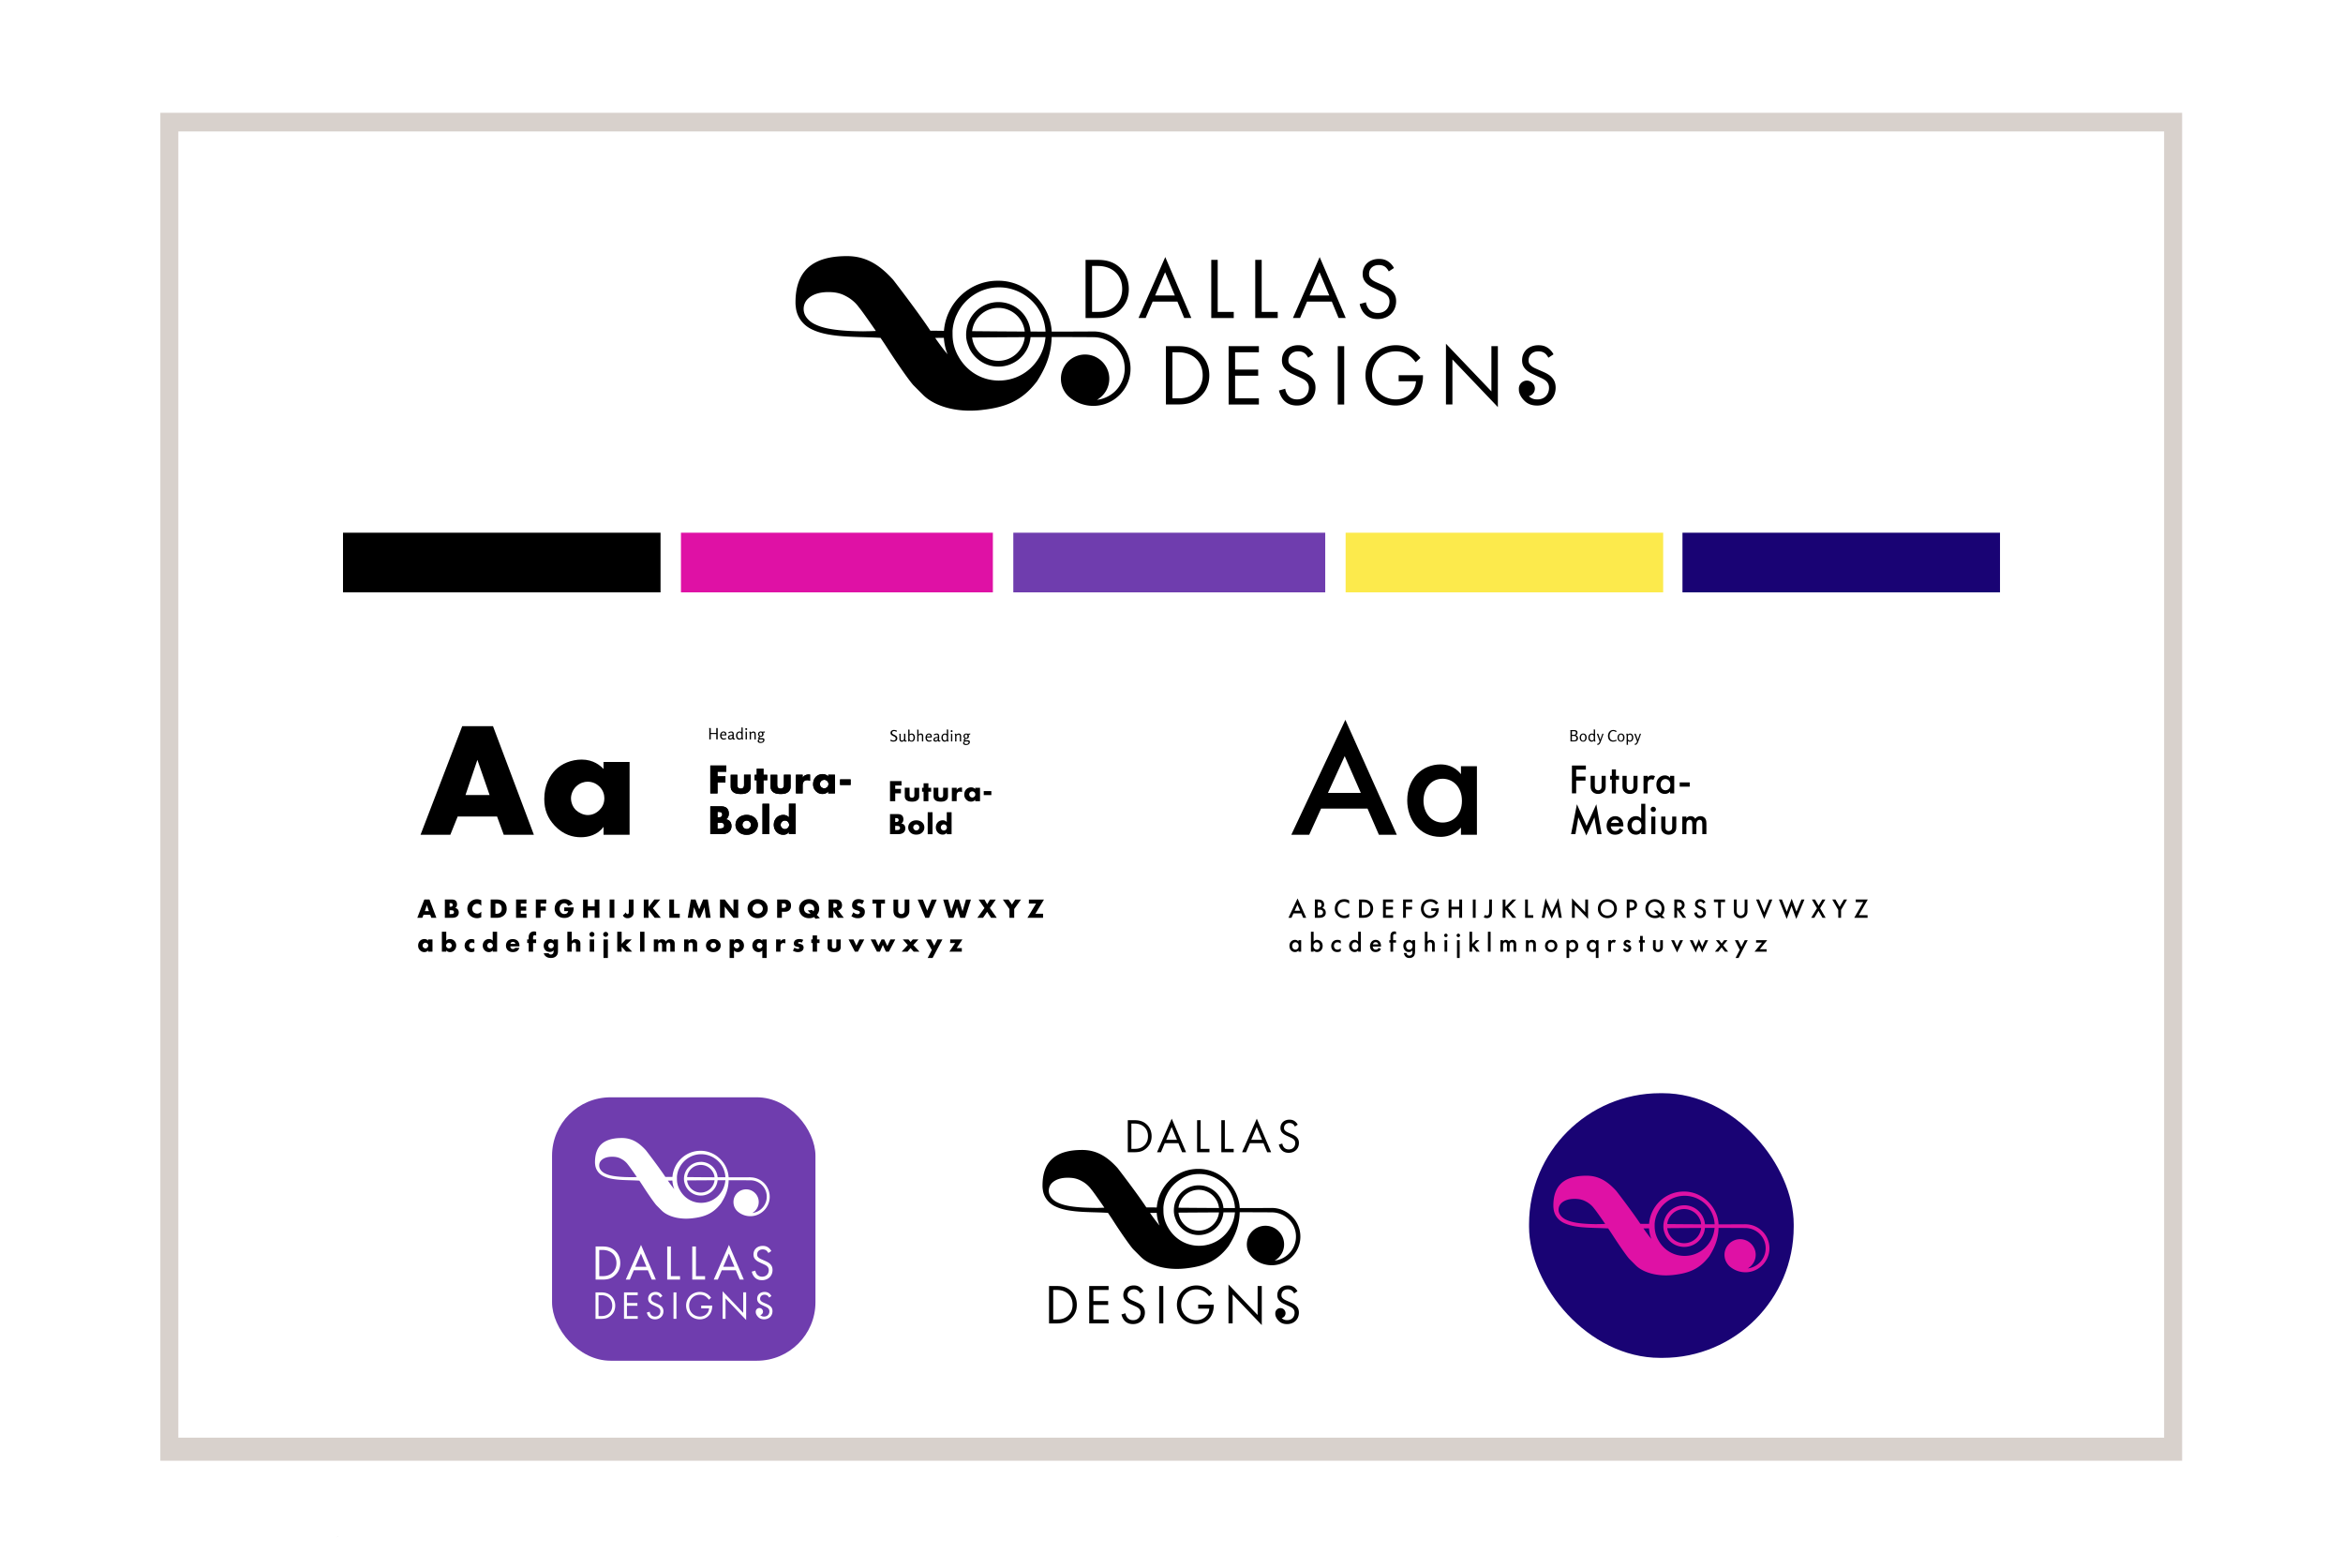 <svg xmlns="http://www.w3.org/2000/svg" id="a" viewBox="0 0 855.71 572.78"><defs><style>.d,.f,.g,.h,.i{stroke-width:0}.d{fill:#6f3dae}.f{fill:#000}.g{fill:#190374}.j{isolation:isolate}.h{fill:#df11a5}.i{fill:#fff}</style></defs><path d="M0 0h855.71v572.78H0z" class="i"/><path fill="#d8d1cc" stroke-width="0" d="M58.56 41.19h738.4v492.27H58.56z"/><path d="M65.13 48.01h725.25v477.03H65.13z" class="i"/><g class="j"><g class="j"><path d="M265.23 281.83h-3.18v1.69h2.89v2.24h-2.89v3.99h-2.63v-10.16h5.82v2.24zm4.07 1.11v3.81c0 .27.05.7.37.99.24.21.56.26.85.26.3 0 .59-.03.87-.29.3-.3.35-.65.35-.96v-3.81h2.44v4.25c0 .58-.05 1.2-.65 1.83-.84.87-2.01.96-2.94.96-1.02 0-2.27-.11-3.08-.97-.52-.55-.64-1.16-.64-1.81v-4.25h2.44zm9.53 2v4.81h-2.44v-4.81h-.78v-1.99h.78v-2.24h2.44v2.24h1.39v1.99h-1.39zm5.03-2v3.81c0 .27.05.7.37.99.24.21.56.26.85.26.3 0 .59-.03.87-.29.3-.3.35-.65.35-.96v-3.81h2.44v4.25c0 .58-.05 1.2-.65 1.83-.84.87-2.01.96-2.94.96-1.02 0-2.27-.11-3.08-.97-.52-.55-.64-1.16-.64-1.81v-4.25h2.44zm6.84 0h2.44v1.11c.24-.46.59-.76.96-.94.37-.2.81-.27 1.26-.27.06 0 .17.02.49.03v2.3c-.12-.06-.46-.24-1.05-.24-.32 0-.76.05-1.11.37-.52.47-.55 1.19-.55 1.55v2.91h-2.44v-6.81zm11.79 0h2.44v6.81h-2.44V289c-.56.78-1.45.97-2.12.97-.73 0-1.63-.21-2.45-1.08-.65-.7-.97-1.48-.97-2.5 0-1.28.5-2.18 1.05-2.73.58-.58 1.48-.96 2.45-.96 1.1 0 1.75.56 2.04.88v-.65zm-2.56 2.29c-.33.32-.49.76-.49 1.11 0 .4.17.82.47 1.11.26.24.69.46 1.1.46s.79-.17 1.1-.47c.21-.21.46-.55.46-1.1 0-.32-.09-.75-.47-1.11-.23-.21-.58-.44-1.1-.44-.3 0-.72.11-1.07.44zm6.88-.58h3.85v2.03h-3.85v-2.03z" class="f"/></g><g class="j"><path d="M259.42 304.64v-10.16h3.93c.73 0 1.6.11 2.22.79.35.38.62 1 .62 1.9 0 .44-.08.82-.29 1.25-.21.4-.44.62-.82.79.53.06 1.07.3 1.39.61.41.4.69 1.05.69 1.86 0 .96-.37 1.61-.75 2-.55.56-1.51.96-2.76.96h-4.23zm2.63-6.15h.49c.27 0 .73-.03 1-.32.17-.17.24-.44.24-.67 0-.26-.09-.52-.24-.69-.17-.17-.49-.3-1-.3h-.49v1.98zm0 4.09h.59c.73 0 1.34-.08 1.63-.41.12-.14.21-.37.21-.66 0-.32-.11-.58-.26-.73-.32-.32-.97-.33-1.63-.33h-.55v2.13zm13.69 1.16c-.9.88-1.95 1.13-3.05 1.13-.99 0-2.09-.2-3.03-1.13-.75-.73-1.05-1.6-1.05-2.51 0-1.22.55-2.01 1.05-2.5.56-.55 1.55-1.13 3.03-1.13s2.48.59 3.05 1.13c.5.49 1.05 1.28 1.05 2.5 0 .91-.3 1.78-1.05 2.51zm-4.12-3.62c-.3.29-.47.72-.47 1.11s.2.81.47 1.08c.29.29.69.46 1.1.46s.79-.17 1.08-.46c.3-.29.47-.69.47-1.08 0-.37-.17-.81-.47-1.11-.27-.26-.7-.44-1.08-.44s-.82.18-1.1.44zm9.3-6.58v11.1h-2.44v-11.1h2.44zm9.66 11.1h-2.44v-.75c-.69.88-1.58.97-2.06.97-.97 0-1.75-.32-2.39-.94-.69-.67-1.1-1.63-1.1-2.71 0-1.16.49-2.1 1.11-2.7.67-.64 1.57-.91 2.41-.91.93 0 1.58.41 2.03.88v-4.95h2.44v11.1zm-2.88-2.25c.32-.29.52-.75.52-1.16 0-.38-.21-.84-.46-1.1-.27-.29-.65-.46-1.11-.46-.52 0-.87.23-1.08.44-.27.27-.47.7-.47 1.16 0 .35.15.75.47 1.07.33.33.73.46 1.08.46.4 0 .79-.18 1.05-.41z" class="f"/></g></g><g class="j"><g class="j"><path d="M181.54 298.2h-14.39l-2.68 6.66h-10.88l15.22-39.66h11.24l14.93 39.66h-11l-2.44-6.66zm-2.73-7.85-4.46-12.85-4.34 12.85h8.8zm41.62-12.07h9.51v26.58h-9.51v-2.91c-2.2 3.03-5.65 3.81-8.27 3.81-2.85 0-6.36-.83-9.57-4.22-2.56-2.74-3.81-5.77-3.81-9.75 0-5 1.96-8.5 4.1-10.64 2.26-2.26 5.77-3.75 9.57-3.75 4.28 0 6.84 2.2 7.97 3.45v-2.56zm-9.99 8.92c-1.31 1.25-1.9 2.97-1.9 4.34 0 1.55.65 3.21 1.84 4.34 1.01.95 2.68 1.78 4.28 1.78s3.09-.65 4.28-1.84c.83-.83 1.78-2.14 1.78-4.28 0-1.25-.36-2.91-1.84-4.34-.89-.83-2.26-1.72-4.28-1.72-1.19 0-2.79.42-4.16 1.72z" class="f"/></g></g><g class="j"><g class="j"><path d="M157.11 334.06h-2.42l-.45 1.12h-1.83l2.56-6.67h1.89l2.51 6.67h-1.85l-.41-1.12zm-.46-1.32-.75-2.16-.73 2.16h1.48zm5.82 2.44v-6.67h2.58c.48 0 1.05.07 1.46.52.23.25.41.66.41 1.25 0 .29-.05.54-.19.82-.14.26-.29.41-.54.52.35.04.7.2.91.4.27.26.45.69.45 1.22 0 .63-.24 1.06-.49 1.31-.36.37-.99.63-1.81.63h-2.78zm1.73-4.04h.32c.18 0 .48-.02.66-.21.11-.11.16-.29.16-.44 0-.17-.06-.34-.16-.45-.11-.11-.32-.2-.66-.2h-.32v1.3zm0 2.69h.39c.48 0 .88-.05 1.07-.27.08-.09.14-.24.14-.43 0-.21-.07-.38-.17-.48-.21-.21-.64-.22-1.07-.22h-.36v1.4zm11.57 1.17c-.69.25-1.07.33-1.5.33-1.16 0-2.03-.46-2.58-1a3.5 3.5 0 0 1-1.01-2.43c0-.95.41-1.85 1.01-2.46.59-.6 1.48-1.04 2.52-1.04.32 0 .84.05 1.56.34v2.07c-.56-.69-1.22-.73-1.51-.73-.5 0-.88.15-1.2.44-.41.38-.58.9-.58 1.37s.19.97.54 1.3c.29.27.75.46 1.24.46.26 0 .9-.03 1.51-.7V335zm3.43.18v-6.67h2.27c.67 0 1.79.09 2.65.92.78.75.93 1.71.93 2.43 0 .88-.22 1.66-.87 2.31-.53.53-1.42 1.01-2.56 1.01h-2.42zm1.73-1.47h.35c.42 0 1.01-.04 1.46-.48.22-.21.51-.63.51-1.37 0-.62-.19-1.15-.52-1.46-.41-.38-.95-.42-1.38-.42h-.42v3.73zm11.34-3.73h-2.06v1.11h1.95v1.47h-1.95v1.15h2.06v1.47h-3.79v-6.67h3.79v1.47zm7.25 0h-2.09v1.11h1.9v1.47h-1.9v2.62h-1.73v-6.67h3.82v1.47zm6.56 1.42h3.44c0 1.32-.27 2.26-1.07 3-.7.65-1.5.84-2.35.84-1.2 0-2.02-.44-2.56-.99-.5-.5-.96-1.31-.96-2.41s.42-1.93 1-2.5c.55-.55 1.41-.98 2.59-.98.62 0 1.29.14 1.8.45.52.32.95.85 1.19 1.37l-1.65.68c-.12-.31-.31-.53-.48-.67-.29-.24-.6-.33-.93-.33-.41 0-.83.15-1.14.46-.39.39-.58 1.01-.58 1.53 0 .61.22 1.11.53 1.44.32.34.71.51 1.22.51.3 0 .65-.05.96-.31.16-.13.35-.37.41-.74h-1.42v-1.35zm8.6-.4h2.5v-2.49h1.74v6.67h-1.74v-2.7h-2.5v2.7h-1.73v-6.67h1.73V331zm9.7-2.49v6.67h-1.73v-6.67h1.73zm7.01 0v4.59c0 .62-.05 1.08-.57 1.6-.44.44-.96.63-1.63.63-.37 0-.68-.06-1.05-.3-.24-.16-.47-.39-.66-.68l1.13-1.16c.02.18.12.43.24.53.09.07.23.12.33.12.11 0 .23-.05.3-.11.15-.14.18-.47.18-.67v-4.55h1.73zm5.46 2.75 2.12-2.75h2.14l-2.65 3.16 2.89 3.51h-2.24l-2.26-2.89v2.89h-1.73v-6.67h1.73v2.75zm9.33-2.75v5.2h2.08v1.47h-3.81v-6.67h1.73zm5 6.67 1.13-6.67h1.71l1.35 3.56 1.43-3.56h1.73l1 6.67h-1.73l-.49-3.84-1.61 3.84h-.69l-1.54-3.84-.57 3.84h-1.72zm11.78 0v-6.67h1.73l3.19 4.08v-4.08h1.73v6.67h-1.73l-3.19-4.08v4.08h-1.73zm16.38-.84c-.68.65-1.64.99-2.63.99s-1.95-.34-2.63-.99c-.71-.68-1.05-1.61-1.05-2.49s.34-1.83 1.05-2.5c.68-.65 1.64-.99 2.63-.99s1.95.34 2.63.99c.71.67 1.05 1.61 1.05 2.5s-.34 1.81-1.05 2.49zm-3.97-3.77c-.36.35-.53.84-.53 1.31 0 .59.28 1 .53 1.24.32.31.77.53 1.35.53s1.03-.21 1.34-.52.54-.77.54-1.28-.23-.98-.54-1.28c-.37-.35-.88-.53-1.34-.53s-.99.17-1.35.53zm10.19 2.4v2.21h-1.73v-6.67h2.76c.58 0 1.18.11 1.69.6.52.5.62 1.06.62 1.62 0 .53-.07 1.15-.59 1.66s-1.14.58-1.66.58h-1.09zm0-1.4h.58c.18 0 .52-.02.73-.21.21-.18.22-.45.22-.61 0-.18-.02-.42-.2-.6-.2-.21-.52-.24-.74-.24h-.59v1.66zm13.9 3.73-1.59.24-.56-.64c-.59.32-1.13.43-1.75.43-1.39 0-2.26-.54-2.78-1.1-.64-.68-.94-1.59-.94-2.41 0-.94.4-1.84 1.03-2.45.67-.65 1.62-1.01 2.64-1.01.95 0 1.95.33 2.65 1 .57.55 1.03 1.42 1.03 2.51 0 .46-.07.87-.27 1.34-.15.35-.33.63-.61.91l1.15 1.18zm-2.85-2.99.46.5c.21-.3.31-.66.31-.98 0-.41-.21-.91-.54-1.24-.36-.36-.9-.55-1.33-.55-.48 0-.97.19-1.32.55-.34.35-.54.85-.54 1.34s.22.94.5 1.21c.32.31.83.51 1.35.51.21 0 .38-.03.54-.07l-1.06-1.06 1.63-.21zm8.72-3.8c.5 0 1.14.08 1.63.59.38.39.57.97.57 1.5 0 .57-.2 1.07-.53 1.39-.26.25-.61.4-.92.46l2.09 2.73h-2.15l-1.66-2.56v2.56h-1.73v-6.67h2.7zm-.96 2.99h.33c.26 0 .63-.07.84-.27.13-.13.22-.35.22-.56s-.08-.42-.23-.56c-.16-.16-.45-.26-.83-.26h-.33v1.65zm7.31 1.68c.37.35.93.68 1.53.68.35 0 .56-.11.67-.23.1-.1.17-.25.17-.42 0-.13-.05-.28-.19-.4-.17-.15-.43-.22-.86-.35l-.45-.14c-.28-.09-.69-.24-.96-.54-.34-.37-.38-.84-.38-1.18 0-.82.32-1.32.61-1.61.34-.34.9-.63 1.71-.63.66 0 1.43.21 2.06.54l-.69 1.35c-.52-.41-.91-.45-1.14-.45-.17 0-.4.04-.57.2-.1.1-.17.21-.17.36 0 .12.02.21.09.3.05.06.17.18.58.3l.53.16c.42.13.86.28 1.21.66.34.36.43.73.43 1.19 0 .61-.15 1.2-.63 1.68-.57.57-1.26.68-1.97.68-.42 0-.82-.04-1.31-.22-.11-.04-.53-.2-1.01-.53l.74-1.4zm10.11-3.2v5.2h-1.73v-5.2h-1.42v-1.47h4.57v1.47h-1.42zm6.25-1.47v3.95c0 .28 0 .71.34 1.03.2.19.52.32.82.32s.61-.12.8-.29c.4-.35.39-.84.39-1.21v-3.8h1.73v3.83c0 .7-.03 1.43-.75 2.16-.56.57-1.26.83-2.2.83-1.05 0-1.8-.36-2.21-.8-.58-.63-.65-1.48-.65-2.19v-3.83h1.73zm9 0 1.6 4.06 1.62-4.06h1.88l-2.84 6.67h-1.35l-2.8-6.67h1.89zm9.24 0 1.16 4.31 1.41-4.31h1.38l1.31 4.31 1.26-4.31h1.81l-2.13 6.67h-1.77l-1.21-3.86-1.28 3.86h-1.76l-1.99-6.67h1.81zm13.27 3.11-2.14-3.11h2.14l.99 1.73 1.03-1.73h2.13l-2.17 3.11 2.52 3.56h-2.1l-1.42-2.17-1.5 2.17h-2.09l2.61-3.56zm9.12.36-2.41-3.47h2.07l1.26 1.82 1.21-1.82h2.1l-2.49 3.47v3.2h-1.74v-3.2zm9.48 1.73h2.8v1.47h-5.71l3.16-5.2h-2.62v-1.47h5.51l-3.14 5.2z" class="f"/></g><g class="j"><path d="M156.35 343.09h1.6v4.47h-1.6v-.49c-.37.51-.95.64-1.39.64-.48 0-1.07-.14-1.61-.71-.43-.46-.64-.97-.64-1.64 0-.84.33-1.43.69-1.79.38-.38.97-.63 1.61-.63.72 0 1.15.37 1.34.58v-.43zm-1.68 1.5c-.22.21-.32.5-.32.73 0 .26.11.54.31.73.17.16.45.3.72.3s.52-.11.72-.31c.14-.14.3-.36.3-.72 0-.21-.06-.49-.31-.73-.15-.14-.38-.29-.72-.29-.2 0-.47.07-.7.29zm8.31-4.32v3.25c.29-.31.72-.58 1.33-.58.55 0 1.14.18 1.58.6.41.39.73 1.01.73 1.77 0 .71-.27 1.34-.72 1.78-.42.41-.93.62-1.57.62-.31 0-.9-.06-1.35-.64v.49h-1.6v-7.29h1.6zm1.69 5.78c.21-.21.31-.47.31-.7 0-.3-.13-.58-.31-.76a.98.98 0 0 0-.71-.29c-.3 0-.55.11-.73.3-.16.17-.3.47-.3.72 0 .27.13.57.34.76.17.15.43.27.69.27.23 0 .49-.08.71-.3zm8.58 1.41c-.43.21-.78.25-1.11.25-.87 0-1.44-.37-1.76-.68-.42-.41-.69-1.01-.69-1.67s.27-1.29.72-1.73c.42-.4 1.04-.68 1.8-.68.28 0 .64.05 1.04.25v1.34c-.21-.15-.49-.29-.83-.29-.38 0-.62.15-.78.31-.22.22-.31.51-.31.77s.09.54.28.75c.15.16.41.34.82.34.23 0 .53-.05.82-.3v1.34zm8.3.1h-1.6v-.49c-.45.58-1.04.64-1.35.64-.64 0-1.15-.21-1.57-.62-.45-.44-.72-1.07-.72-1.78 0-.76.32-1.38.73-1.77.44-.42 1.03-.6 1.58-.6.61 0 1.04.27 1.33.58v-3.25h1.6v7.29zm-1.89-1.48c.21-.19.34-.49.34-.76 0-.25-.14-.55-.3-.72a.978.978 0 0 0-.73-.3.98.98 0 0 0-.71.29c-.18.18-.31.46-.31.76 0 .23.1.49.31.7s.48.3.71.3c.26 0 .52-.12.69-.27zm10.06-.46h-3.33c0 .24.09.56.28.75.1.1.3.22.66.22.04 0 .32 0 .52-.12.1-.06.21-.16.28-.3h1.53c-.07.25-.21.6-.54.92-.33.32-.85.62-1.82.62-.59 0-1.3-.13-1.85-.68-.29-.29-.66-.84-.66-1.69 0-.75.28-1.35.67-1.73.37-.36.95-.65 1.83-.65.52 0 1.19.11 1.72.61.63.6.71 1.38.71 1.88v.17zm-1.47-.92c-.04-.17-.14-.36-.26-.48-.21-.21-.5-.24-.66-.24-.27 0-.48.07-.65.24-.11.12-.21.28-.24.48h1.81zm6.44-.3v3.16h-1.6v-3.16h-.56v-1.31h.56v-.75c0-.48.05-.99.41-1.47.41-.55 1.02-.71 1.55-.71.3 0 .54.06.77.15v1.38c-.22-.13-.41-.15-.5-.15-.24 0-.38.09-.45.17-.17.19-.18.53-.18.75v.63h1.12v1.31h-1.12zm9.09-1.31v4.19c0 .67-.06 1.28-.61 1.85-.57.58-1.32.72-1.97.72-.83 0-1.52-.21-2.09-.79-.26-.27-.43-.54-.49-.93h1.78c.06.18.22.46.75.46.25 0 .5-.05.71-.25.27-.25.32-.57.32-.83v-.45c-.5.53-.98.59-1.34.59-.82 0-1.35-.32-1.65-.63-.4-.41-.62-1.02-.62-1.63 0-.7.27-1.34.66-1.75.43-.45 1.03-.68 1.62-.68.28 0 .86.06 1.33.59v-.46h1.6zm-3.26 1.5c-.23.24-.31.51-.31.72 0 .26.11.53.31.73.21.21.48.29.72.29s.53-.11.72-.3c.2-.2.3-.49.3-.72s-.13-.54-.32-.73c-.18-.18-.44-.29-.71-.29s-.5.09-.71.3zm6.69-4.32h1.6v3.38c.12-.15.31-.33.5-.44.31-.18.64-.22.92-.22.63 0 1.05.21 1.32.48.4.4.42.82.42 1.25v2.84h-1.6v-2.26c0-.33-.02-.67-.2-.87-.15-.17-.35-.19-.51-.19-.17 0-.4.03-.58.19-.14.13-.27.37-.27.73v2.4h-1.6v-7.29zm8.98.06c.5 0 .9.4.9.9s-.4.9-.9.9-.9-.4-.9-.9.4-.9.9-.9zm.8 2.76v4.47h-1.6v-4.47h1.6zm4.22-2.76c.5 0 .9.4.9.9s-.4.9-.9.9-.9-.4-.9-.9.4-.9.9-.9zm.8 2.76v6.76h-1.6v-6.76h1.6zm5.02-2.82v4.43l1.51-1.61h2.17l-2.11 2.06 2.28 2.41h-2.22l-1.63-1.83v1.83h-1.6v-7.29h1.6zm8.34 0v7.29h-1.6v-7.29h1.6zm3.42 2.82h1.6v.54c.38-.46.9-.62 1.34-.62.32 0 .62.07.86.2.33.17.51.42.62.64.18-.32.41-.51.61-.62.32-.18.63-.22.93-.22.33 0 .87.05 1.24.41.4.39.42.92.42 1.23v2.91h-1.6v-2.21c0-.47-.05-.79-.23-.96a.584.584 0 0 0-.42-.15c-.18 0-.33.05-.47.18-.27.26-.29.63-.29.85v2.29h-1.6v-2.21c0-.43-.03-.77-.21-.96-.14-.15-.32-.18-.48-.18-.17 0-.31.03-.44.16-.28.27-.28.7-.28.98v2.21h-1.6v-4.47zm11.06 0h1.6v.56c.44-.58 1.03-.66 1.42-.66.46 0 .95.11 1.32.48.38.38.42.76.42 1.25v2.84h-1.6v-2.26c0-.26 0-.65-.2-.87-.15-.16-.35-.19-.51-.19-.25 0-.46.09-.59.21-.16.15-.26.44-.26.71v2.4h-1.6v-4.47zm12.67 3.88c-.59.58-1.28.74-2 .74-.65 0-1.37-.13-1.99-.74a2.23 2.23 0 0 1-.69-1.65c0-.8.36-1.32.69-1.64.37-.36 1.02-.74 1.99-.74s1.63.39 2 .74c.33.32.69.84.69 1.64 0 .6-.2 1.17-.69 1.65zm-2.7-2.38c-.2.19-.31.47-.31.73s.13.53.31.71a1 1 0 0 0 1.43 0c.2-.19.31-.45.31-.71 0-.24-.11-.53-.31-.73-.18-.17-.46-.29-.71-.29s-.54.12-.72.29zm8.25 5.26h-1.6v-6.76h1.6v.49c.28-.35.71-.64 1.37-.64s1.23.29 1.59.65c.37.37.68.96.68 1.73s-.29 1.35-.72 1.77c-.5.49-1.08.62-1.53.62-.29 0-.89-.06-1.39-.58v2.72zm.26-5.25c-.2.2-.31.49-.31.74s.14.54.31.71c.19.19.45.3.72.3s.53-.11.71-.3c.17-.17.31-.44.31-.71 0-.25-.11-.54-.31-.74a1.005 1.005 0 0 0-1.43 0zm10.08 2.53c-.5.52-1.1.58-1.39.58-.45 0-1.03-.13-1.53-.62-.23-.23-.72-.8-.72-1.77 0-.77.31-1.36.68-1.73.42-.42 1.02-.65 1.59-.65s1.04.22 1.37.64v-.49h1.6v6.76h-1.6v-2.72zm-1.69-2.53c-.2.2-.31.49-.31.74 0 .27.14.54.31.71a1.005 1.005 0 0 0 1.43 0c.17-.17.31-.45.31-.71s-.11-.54-.31-.74c-.19-.19-.45-.3-.72-.3s-.53.11-.71.3zm6.73-1.51h1.6v.73c.16-.3.39-.5.63-.62.24-.13.53-.18.83-.18.04 0 .11 0 .32.02v1.51c-.08-.04-.3-.16-.69-.16-.21 0-.5.03-.73.24-.34.31-.36.78-.36 1.02v1.91h-1.6v-4.47zm6.71 2.99c.19.14.42.26.64.33.2.07.45.11.62.11.12 0 .31-.03.41-.12.07-.07.08-.13.08-.21 0-.07-.01-.14-.08-.2-.1-.09-.26-.12-.42-.16l-.42-.1c-.22-.05-.54-.13-.78-.39-.17-.18-.29-.43-.29-.77 0-.43.17-.83.42-1.09.34-.35.94-.54 1.6-.54s1.17.18 1.43.29l-.54 1.02c-.22-.1-.55-.22-.84-.22-.16 0-.27.03-.37.09-.09.05-.14.12-.14.22 0 .14.09.21.19.25.15.06.28.06.53.13l.29.08c.21.06.53.22.66.35.22.21.34.56.34.89 0 .54-.23.9-.45 1.11-.52.52-1.28.56-1.65.56-.4 0-1.03-.05-1.8-.52l.57-1.11zm8.24-1.68v3.16h-1.6v-3.16h-.51v-1.31h.51v-1.47h1.6v1.47h.91v1.31h-.91zm5.44-1.31v2.5c0 .18.03.46.24.65.16.14.37.17.56.17.2 0 .39-.02.57-.19.2-.2.23-.43.23-.63v-2.5h1.6v2.79c0 .38-.03.79-.43 1.2-.55.57-1.32.63-1.93.63-.67 0-1.49-.07-2.02-.64-.34-.36-.42-.76-.42-1.19v-2.79h1.6zm7.87 0 1.07 2.29 1.09-2.29h1.78l-2.33 4.47h-1.09l-2.31-4.47h1.79zm8.06 0 1.06 2.36 1.13-2.36h.98l1.13 2.43 1.12-2.43h1.78l-2.34 4.47h-1.08l-1.12-2.46-1.07 2.46h-1.08l-2.3-4.47h1.79zm11.76 2.04-1.81-2.04h2.08l.77.92.79-.92h2.07l-1.85 2.04 2.24 2.43h-2.12l-1.14-1.33-1.14 1.33h-2.12l2.23-2.43zm8.78 1.82-2.16-3.86h1.86l1.19 2.29 1.16-2.29h1.83l-3.59 6.76h-1.79l1.5-2.9zm9.09-.7h1.87v1.31h-4.55l2.11-3.16h-1.8v-1.31h4.46l-2.09 3.16z" class="f"/></g></g><g class="j"><g class="j"><path d="M499.44 295.29h-16.95l-4.34 9.57h-6.54l19.74-41.98 18.79 41.98h-6.54l-4.16-9.57zm-2.44-5.71-5.89-13.44-6.12 13.44H497zm36.57-9.75h5.83v25.03h-5.83v-2.62c-2.56 2.97-5.71 3.39-7.49 3.39-7.73 0-12.13-6.42-12.13-13.32 0-8.15 5.59-13.14 12.19-13.14 1.84 0 5.05.48 7.43 3.57v-2.91zm-13.68 12.6c0 4.34 2.74 7.97 6.96 7.97 3.69 0 7.08-2.68 7.08-7.91s-3.39-8.09-7.08-8.09c-4.22 0-6.96 3.57-6.96 8.03z" class="f"/></g></g><g class="j"><g class="j"><path d="M475.25 333.57h-2.85l-.73 1.61h-1.1l3.32-7.06 3.16 7.06h-1.1l-.7-1.61zm-.41-.96-.99-2.26-1.03 2.26h2.02zm6.39-4.1c.86 0 1.4.11 1.84.52.36.34.53.77.53 1.32 0 .26-.04.53-.2.79-.15.26-.35.39-.5.46.12.03.53.14.86.48.36.38.44.84.44 1.25 0 .48-.12.86-.44 1.2-.53.56-1.36.65-1.87.65h-1.67v-6.67h1.01zm.01 2.87h.31c.25 0 .59-.03.83-.26.23-.22.26-.53.26-.76 0-.2-.03-.44-.24-.64-.23-.22-.52-.25-.81-.25h-.35v1.91zm0 2.84h.62c.29 0 .75-.05 1.01-.26.2-.16.33-.44.33-.74a1 1 0 0 0-.27-.7c-.28-.27-.69-.3-1.05-.3h-.64v2zm11.51-4.15c-.74-.67-1.43-.74-1.81-.74-1.45 0-2.43 1.07-2.43 2.54s1.02 2.5 2.44 2.5c.8 0 1.42-.41 1.8-.77v1.21c-.67.4-1.37.5-1.83.5-1.21 0-1.97-.55-2.36-.92-.78-.73-1.07-1.58-1.07-2.52 0-1.23.51-2.08 1.07-2.61.69-.65 1.49-.87 2.41-.87.61 0 1.2.11 1.78.48v1.2zm4.99-1.56c.93 0 1.74.1 2.48.65.81.61 1.28 1.58 1.28 2.69s-.46 2.07-1.34 2.69c-.78.55-1.51.64-2.44.64h-1.38v-6.67h1.4zm-.38 5.71h.44c.5 0 1.19-.04 1.77-.47.46-.35.91-.99.91-1.9s-.42-1.57-.9-1.92c-.58-.42-1.29-.46-1.78-.46h-.44v4.75zm11.43-4.75h-2.66v1.69h2.58v.96h-2.58v2.1h2.66v.96h-3.68v-6.67h3.68v.96zm6.99 0h-2.32v1.69h2.24v.96h-2.24v3.06h-1.02v-6.67h3.34v.96zm6.94 2.24h2.75v.05c0 1.14-.34 2.07-.99 2.7-.69.67-1.51.85-2.27.85-.97 0-1.66-.28-2.27-.91-.65-.67-.99-1.56-.99-2.52 0-1.04.42-1.94.97-2.49.57-.58 1.48-1 2.51-1 .6 0 1.22.13 1.74.42.55.31.89.7 1.08 1l-.81.57c-.2-.28-.5-.58-.82-.76-.37-.22-.77-.29-1.18-.29-.87 0-1.43.36-1.76.69-.44.44-.71 1.15-.71 1.87 0 .67.25 1.34.69 1.81.46.49 1.03.67 1.67.67.58 0 1.06-.17 1.49-.59.37-.36.52-.75.56-1.13h-1.66v-.94zm7.38-.56h2.86v-2.64h1.02v6.67h-1.02v-3.07h-2.86v3.07h-1.02v-6.67h1.02v2.64zm8.83-2.64v6.67h-1.02v-6.67h1.02zm5.95 0v4.32c0 .53-.02 1.06-.25 1.52-.21.42-.66.96-1.57.96-.59 0-.98-.21-1.18-.34l.5-.86c.13.11.34.24.7.24.17 0 .5-.03.67-.45.06-.15.11-.39.11-1.07v-4.32h1.02zm4.95 2.66 2.58-2.66h1.34l-3.01 3.02 3.03 3.65h-1.36l-2.38-2.96-.2.2v2.76h-1.02v-6.67h1.02v2.66zm8.19-2.66v5.71h1.96v.96H557v-6.67h1.02zm5.05 6.67 1.4-7.17 2.32 5.18 2.34-5.18 1.26 7.17h-1.04l-.68-4.02-1.94 4.33-1.92-4.34-.7 4.03h-1.04zm11.05 0v-7.12l4.84 5.07v-4.62h1.02v7.08l-4.84-5.07v4.66h-1.02zm16.4-3.33c0 1.96-1.47 3.46-3.47 3.46s-3.47-1.5-3.47-3.46 1.47-3.46 3.47-3.46 3.47 1.5 3.47 3.46zm-1.02 0c0-1.48-1.02-2.52-2.45-2.52s-2.45 1.04-2.45 2.52 1.02 2.52 2.45 2.52 2.45-1.04 2.45-2.52zm6.1-3.34c.41 0 .98.04 1.46.36.56.37.83 1.01.83 1.62 0 .39-.1.99-.65 1.46-.53.45-1.14.52-1.63.52h-.46v2.71h-1.02v-6.67h1.47zm-.44 3.02h.46c.88 0 1.3-.43 1.3-1.05 0-.37-.15-1.03-1.31-1.03h-.45v2.08zm11.12 3.28c-.52.33-1.1.5-1.87.5-2 0-3.47-1.48-3.47-3.46s1.47-3.46 3.47-3.46 3.47 1.5 3.47 3.46c0 1.22-.54 1.98-.92 2.39l1.08 1.07h-1.26l-.5-.5zm-.01-1.26c.32-.37.59-.86.59-1.7 0-1.48-1.02-2.52-2.45-2.52s-2.45 1.04-2.45 2.52 1.02 2.52 2.45 2.52c.5 0 .86-.11 1.15-.26l-1.58-1.57h1.27l1.02 1.01zm6.42-5.04c.81 0 1.33.1 1.76.39.73.49.79 1.28.79 1.57 0 .96-.59 1.66-1.48 1.86l2.08 2.85h-1.23l-1.91-2.73h-.18v2.73h-1.02v-6.67h1.19zm-.17 3.06h.32c.28 0 1.42-.03 1.42-1.09 0-.94-.89-1.03-1.39-1.03h-.35v2.12zm9.52-1.58a1.06 1.06 0 0 0-.3-.42c-.21-.17-.43-.24-.72-.24-.62 0-.94.37-.94.8 0 .2.07.55.72.81l.67.27c1.23.5 1.57 1.2 1.57 1.96 0 1.27-.9 2.14-2.15 2.14-.77 0-1.23-.29-1.57-.67-.36-.4-.52-.84-.56-1.3l1.01-.22c0 .33.12.64.28.85.19.24.47.4.87.4.62 0 1.1-.45 1.1-1.12s-.52-.96-.96-1.14l-.64-.27c-.55-.23-1.36-.69-1.36-1.69 0-.9.7-1.76 1.95-1.76.72 0 1.13.27 1.34.45.18.16.37.39.51.67l-.82.48zm6.46-.52v5.71h-1.02v-5.71h-1.53v-.96h4.08v.96h-1.53zm5.78-.96v4.02c0 .36 0 .8.21 1.15a1.46 1.46 0 0 0 2.48 0c.2-.35.21-.79.21-1.15v-4.02h1.02v4.29c0 .53-.11 1.17-.62 1.73-.35.38-.94.78-1.85.78s-1.5-.4-1.85-.78c-.51-.56-.62-1.2-.62-1.73v-4.29h1.02zm8.19 0 1.86 4.65 1.86-4.65h1.1l-2.96 7.1-2.96-7.1h1.1zm8.33 0 1.76 4.46 1.8-4.78 1.74 4.78 1.82-4.46h1.1l-2.98 7.1-1.74-4.73-1.76 4.73-2.84-7.1h1.1zm12.79 3.19-1.84-3.19h1.14l1.3 2.26 1.33-2.26h1.14l-1.92 3.19 2.01 3.48h-1.14l-1.46-2.55-1.52 2.55h-1.14l2.1-3.48zm7.78.6-2.19-3.79h1.16l1.54 2.67 1.54-2.67h1.16l-2.19 3.79v2.88h-1.02v-2.88zm7.5 1.92h3.2v.96h-4.86l3.28-5.71h-2.74v-.96h4.4l-3.28 5.71z" class="f"/></g><g class="j"><path d="M474.23 343.35h.98v4.21h-.98v-.44c-.43.5-.96.57-1.26.57-1.3 0-2.04-1.08-2.04-2.24 0-1.37.94-2.21 2.05-2.21.31 0 .85.08 1.25.6v-.49zm-2.3 2.12c0 .73.46 1.34 1.17 1.34.62 0 1.19-.45 1.19-1.33s-.57-1.36-1.19-1.36c-.71 0-1.17.6-1.17 1.35zm7.83-1.63c.4-.52.94-.6 1.25-.6 1.11 0 2.05.84 2.05 2.21 0 1.16-.74 2.24-2.04 2.24-.3 0-.83-.07-1.26-.57v.44h-.98v-7.29h.98v3.57zm-.06 1.64c0 .88.57 1.33 1.19 1.33.71 0 1.17-.61 1.17-1.34s-.46-1.35-1.17-1.35c-.62 0-1.19.44-1.19 1.36zm9.97-.84c-.45-.44-.89-.52-1.19-.52-.46 0-.75.19-.93.37s-.36.5-.36.97.19.82.38 1.01c.22.21.53.34.89.34.4 0 .87-.16 1.21-.54v1.09c-.24.15-.63.33-1.28.33-.7 0-1.2-.2-1.6-.62-.3-.31-.6-.81-.6-1.58s.33-1.32.64-1.63c.33-.33.86-.62 1.69-.62.32 0 .7.05 1.15.3v1.1zm6.35-4.37h.98v7.29h-.98v-.44c-.43.5-.96.57-1.26.57-1.3 0-2.04-1.08-2.04-2.24 0-1.37.94-2.21 2.05-2.21.31 0 .85.08 1.25.6v-3.57zm-2.3 5.2c0 .73.46 1.34 1.17 1.34.62 0 1.19-.45 1.19-1.33s-.57-1.36-1.19-1.36c-.71 0-1.17.6-1.17 1.35zm10.62 1.13c-.18.32-.44.6-.71.77-.34.22-.79.32-1.24.32-.56 0-1.02-.14-1.42-.54s-.62-.98-.62-1.61.23-1.28.67-1.73c.35-.35.81-.57 1.41-.57.67 0 1.1.29 1.35.55.54.56.59 1.34.59 1.78v.12h-3.02c.02.3.15.64.36.85.23.23.51.27.75.27.27 0 .47-.06.67-.21.17-.13.3-.3.39-.46l.82.46zm-.97-1.71c-.04-.23-.15-.43-.3-.57a.94.94 0 0 0-.66-.24c-.34 0-.56.14-.69.27-.14.13-.25.33-.3.54h1.95zm5.43-.64v3.31h-.98v-3.31h-.42v-.9h.42v-1.46c0-.65.17-1.06.41-1.32.18-.19.49-.41 1-.41.21 0 .42.03.63.12v.97c-.2-.12-.33-.15-.47-.15-.12 0-.3.02-.43.16-.05.05-.16.2-.16.5v1.59h1.06v.9h-1.06zm7.03-.9h.98v3.87c0 .99-.11 1.7-.69 2.19-.27.22-.71.45-1.4.45-.49 0-.98-.12-1.38-.52-.31-.31-.55-.8-.62-1.31h.95c.04.23.16.5.31.66.12.13.36.29.76.29s.65-.16.77-.28c.32-.31.32-.75.32-1.06v-.55c-.45.57-1 .6-1.28.6-.54 0-.99-.15-1.39-.57-.38-.4-.63-.97-.63-1.67 0-.77.29-1.3.62-1.63.42-.43.92-.58 1.43-.58.42 0 .89.14 1.25.57v-.46zm-1.87 1.05c-.25.23-.43.62-.43 1.07 0 .42.16.83.42 1.06.18.16.45.28.75.28s.58-.09.82-.34c.29-.31.37-.67.37-.99 0-.47-.15-.82-.4-1.06-.24-.24-.51-.3-.79-.3s-.52.07-.74.28zm6.42-4.13h.98v3.44c.42-.43.88-.47 1.13-.47.77 0 1.12.4 1.24.57.26.38.27.87.27 1.17v2.58h-.98v-2.49c0-.25 0-.52-.19-.73a.739.739 0 0 0-.55-.22.87.87 0 0 0-.72.35c-.14.2-.2.52-.2 1.06v2.03h-.98v-7.29zm7.68.71c.36 0 .63.27.63.63s-.27.63-.63.63-.63-.27-.63-.63.27-.63.63-.63zm.49 2.37v4.21h-.98v-4.21h.98zm4.06-2.37c.36 0 .63.27.63.63s-.27.63-.63.63-.63-.27-.63-.63.27-.63.63-.63zm.49 2.37v6.5h-.98v-6.5h.98zm4.55-3.08v4.49l1.37-1.41h1.3l-1.81 1.75 1.94 2.46h-1.24l-1.38-1.8-.18.18v1.62h-.98v-7.29h.98zm6.75 0v7.29h-.98v-7.29h.98zm3.57 3.08h.98v.39c.33-.4.72-.5 1.04-.5.44 0 .85.21 1.09.62.35-.5.88-.62 1.25-.62.51 0 .96.24 1.2.66.08.14.22.45.22 1.06v2.6h-.98v-2.32c0-.47-.05-.66-.09-.75-.06-.16-.21-.37-.56-.37-.24 0-.45.13-.58.31-.17.24-.19.6-.19.96v2.17h-.98v-2.32c0-.47-.05-.66-.09-.75-.06-.16-.21-.37-.56-.37-.24 0-.45.13-.58.31-.17.24-.19.6-.19.96v2.17h-.98v-4.21zm9.34 0h.98v.39c.42-.47.9-.5 1.14-.5.78 0 1.11.39 1.24.57.16.23.26.52.26 1.17v2.58h-.98v-2.34c0-1.07-.4-1.1-.77-1.1-.44 0-.89.06-.89 1.42v2.02h-.98v-4.21zm11.46 2.11c0 1.29-.98 2.23-2.25 2.23s-2.25-.94-2.25-2.23.98-2.22 2.25-2.22 2.25.92 2.25 2.22zm-1 .01c0-.96-.63-1.35-1.25-1.35s-1.25.39-1.25 1.35c0 .81.48 1.34 1.25 1.34s1.25-.53 1.25-1.34zm5.34 4.38h-.98v-6.5h.98v.46c.36-.43.83-.57 1.25-.57 1.11 0 2.05.85 2.05 2.19 0 1.42-1.04 2.26-2.04 2.26-.23 0-.82-.08-1.26-.62v2.78zm-.07-4.37c0 .88.57 1.33 1.19 1.33.71 0 1.17-.61 1.17-1.34s-.46-1.35-1.17-1.35c-.62 0-1.19.44-1.19 1.36zm9.79-2.13h.98v6.5h-.98v-2.76c-.43.53-.96.6-1.26.6-1.3 0-2.04-1.07-2.04-2.24 0-1.37.94-2.21 2.05-2.21.42 0 .89.14 1.25.57v-.46zm-2.29 2.12c0 .73.46 1.34 1.17 1.34.62 0 1.19-.45 1.19-1.33s-.57-1.36-1.19-1.36c-.71 0-1.17.6-1.17 1.35zm6.85-2.12h.98v.38c.11-.13.27-.27.41-.35.19-.11.38-.14.6-.14.24 0 .5.04.77.2l-.4.89a.887.887 0 0 0-.5-.15c-.21 0-.42.03-.61.23-.27.29-.27.69-.27.97v2.18h-.98v-4.21zm7.49 1.11c-.1-.16-.29-.36-.6-.36-.14 0-.24.05-.3.11-.05.05-.09.13-.09.22 0 .11.05.18.14.24.06.04.12.06.33.17l.5.25c.22.11.43.22.59.39.23.23.31.49.31.78 0 .38-.14.71-.37.96-.33.36-.74.47-1.18.47-.27 0-.61-.04-.91-.27a1.64 1.64 0 0 1-.54-.77l.8-.38c.05.14.14.32.23.4.06.06.2.16.43.16.15 0 .31-.05.4-.14.08-.08.14-.21.14-.33s-.04-.22-.13-.32c-.12-.12-.26-.19-.42-.26l-.36-.17c-.19-.09-.42-.2-.58-.36a.918.918 0 0 1-.3-.71c0-.34.13-.67.35-.9.19-.2.51-.4 1.03-.4.3 0 .54.06.78.22.14.09.33.25.48.52l-.73.48zm5.09-.21v3.31h-.98v-3.31h-.41v-.9h.41v-1.54h.98v1.54h.75v.9h-.75zm4.72-.9v2.41c0 .25.01.54.18.76.13.17.36.29.64.29s.51-.12.64-.29c.17-.22.18-.51.18-.76v-2.41h.98v2.44c0 .54-.06.99-.45 1.38s-.9.52-1.37.52c-.43 0-.95-.13-1.33-.52-.39-.39-.45-.84-.45-1.38v-2.44h.98zm6.73 0 1.08 2.4 1.08-2.4h1.1l-2.18 4.51-2.18-4.51h1.1zm6.81 0 1.09 2.41 1.18-2.77 1.18 2.77 1.09-2.41h1.1l-2.19 4.51-1.18-2.69-1.18 2.69-2.19-4.51h1.1zm9.95 1.93-1.5-1.93h1.16l.93 1.23.94-1.23h1.2l-1.55 1.93 1.8 2.28h-1.18l-1.21-1.57-1.25 1.57h-1.2l1.86-2.28zm7.23 1.62-1.8-3.55h1.18l1.2 2.46 1.22-2.46h1.1l-3.35 6.5h-1.1l1.55-2.95zm7.3-.24h2.5v.9h-4.43l2.73-3.31h-2.15v-.9h4.06l-2.71 3.31z" class="f"/></g></g><path d="M125.27 194.55h115.97v21.78H125.27z" class="f"/><path d="M248.7 194.55h113.92v21.78H248.7z" class="h"/><path d="M370.08 194.55H484v21.78H370.08z" class="d"/><path fill="#fcea4c" stroke-width="0" d="M491.45 194.55h115.97v21.78H491.45z"/><path d="M614.47 194.55h115.97v21.78H614.47z" class="g"/><path fill="none" stroke-width="0" d="M126.71 553.54c.62-.15 1.02-.7.9-1.23-.1-.43-.53-.74-1.05-.74-.1 0-.2.01-.3.04-.62.15-1.02.7-.9 1.23.1.43.53.74 1.05.74.1 0 .2-.01.3-.04z"/><path d="M123.55 561.23s-.1.03-.15.04l-.6.12c.25-.05.5-.1.75-.16z" class="f"/><path d="M123.55 561.23s-.1.03-.15.04l-.6.12c.25-.05.5-.1.75-.16zM396.47 94.91h4.33c2.13 0 5.16.22 7.83 2.48 1.94 1.62 3.63 4.33 3.63 8.15 0 4.46-2.2 6.84-3.72 8.15-1.94 1.65-3.98 2.45-7.77 2.45h-4.3V94.91zm2.36 19h2.07c1.69 0 4.01-.19 6.08-1.91 1.59-1.34 2.87-3.44 2.87-6.46 0-5.09-3.57-8.41-8.94-8.41h-2.07v16.77zm31.18-3.76h-9.04l-2.55 5.98h-2.61l9.77-22.25 9.52 22.25h-2.61l-2.48-5.98zm-.93-2.23-3.57-8.5-3.63 8.5h7.19zm15.65-13.01v19h5.86v2.23h-8.21V94.91h2.35zm16.06 0v19h5.86v2.23h-8.21V94.91h2.35zm25.61 15.24h-9.04l-2.55 5.98h-2.61l9.77-22.25 9.52 22.25h-2.61l-2.48-5.98zm-.92-2.23-3.57-8.5-3.63 8.5h7.19zm21.72-8.81c-.29-.57-.76-1.21-1.24-1.59-.41-.32-1.18-.73-2.39-.73-2.1 0-3.56 1.3-3.56 3.28 0 .83.22 1.31.8 1.84.64.64 1.43.99 2.23 1.34l2.04.89c1.24.54 2.39 1.11 3.28 2.01 1.08 1.08 1.53 2.32 1.53 3.85 0 3.91-2.9 6.52-6.72 6.52-1.4 0-3.15-.29-4.62-1.72-1.05-1.02-1.69-2.48-1.97-3.76l2.29-.64c.16 1.11.67 2.07 1.27 2.71.92.92 1.97 1.18 3.06 1.18 2.9 0 4.27-2.07 4.27-4.2 0-.96-.29-1.78-1.05-2.48-.6-.57-1.43-.96-2.55-1.46l-1.91-.89c-.83-.38-1.88-.83-2.83-1.75-.92-.89-1.46-1.88-1.46-3.47 0-3.28 2.51-5.48 5.95-5.48 1.31 0 2.35.25 3.41.96.86.57 1.59 1.43 2.07 2.36l-1.88 1.24zm-81.37 27.31h4.34c2.14 0 5.17.22 7.85 2.49 1.95 1.63 3.64 4.34 3.64 8.17 0 4.47-2.2 6.86-3.74 8.17-1.95 1.66-3.99 2.46-7.79 2.46h-4.31v-21.3zm2.36 19.06h2.08c1.69 0 4.02-.19 6.1-1.92 1.6-1.34 2.87-3.45 2.87-6.48 0-5.11-3.58-8.43-8.97-8.43h-2.08v16.82zm31.58-16.82h-8.69v6.32h8.43v2.23h-8.43v8.27h8.69v2.24h-11.05v-21.3h11.05v2.24zm18 1.98c-.29-.57-.77-1.21-1.24-1.6-.42-.32-1.18-.73-2.4-.73-2.11 0-3.58 1.31-3.58 3.29 0 .83.22 1.31.8 1.85.64.64 1.44.99 2.23 1.34l2.04.89c1.24.54 2.4 1.12 3.29 2.01 1.09 1.09 1.53 2.33 1.53 3.86 0 3.93-2.91 6.55-6.74 6.55-1.41 0-3.16-.29-4.63-1.72-1.05-1.02-1.69-2.49-1.98-3.77l2.3-.64c.16 1.12.67 2.07 1.28 2.71.93.92 1.98 1.18 3.07 1.18 2.91 0 4.28-2.08 4.28-4.21 0-.96-.29-1.79-1.05-2.49-.61-.57-1.44-.96-2.55-1.47l-1.92-.9c-.83-.38-1.88-.83-2.84-1.75-.93-.89-1.47-1.88-1.47-3.48 0-3.29 2.52-5.49 5.97-5.49 1.31 0 2.36.25 3.42.96.86.57 1.6 1.44 2.08 2.36l-1.88 1.24zm13.16-4.22v21.3h-2.36v-21.3h2.36zm19.89 10.6h8.88v.51c0 2.36-.7 4.92-2.04 6.74-.64.86-3.03 3.83-7.92 3.83-6.32 0-11.05-4.82-11.05-11.02s4.76-11.01 11.11-11.01c2.04 0 4.44.51 6.51 2.11.96.73 1.85 1.69 2.46 2.52l-1.75 1.6c-.61-.86-1.31-1.63-2.01-2.2-1.02-.83-2.62-1.79-5.17-1.79-5.14 0-8.72 3.86-8.72 8.81 0 5.81 4.63 8.75 8.65 8.75 2.84 0 5.3-1.44 6.51-3.58.38-.67.8-1.69.86-3.04h-6.32v-2.23zm17.27 10.7v-22.19l16.6 17.4v-16.51h2.36v22.25l-16.6-17.4v16.44h-2.36zm-128.78-26.67c-3.11.03-6.22.04-9.32.04-1.86 0-3.84.01-5.89 0-.52-10.05-9.31-18.58-19.46-18.56-10.82-.14-19.14 8.41-19.89 18.29-.47 0-.93-.01-1.38-.02l-3.59-.03c-4.4-6.7-13.65-18.7-13.66-18.68-4.96-5.45-9.92-8.56-16.82-8.56-12.69 0-18.77 5.53-18.77 16.91v.22c0 .53.06 1.06.13 1.59.38 3.61 2.68 6.58 5.93 8.07 2.97 1.42 6.17 1.95 9.38 2.31 5.23.53 10.41.43 15.62.76 1.13 1.66 2.07 3.08 2.58 3.89 3.31 5.15 7.75 11.55 9.39 13.37l3.64 3.64c3.97 3.93 11.85 6.5 21.21 5.45 8.58-.96 14.75-3.13 20.36-10.54 3.39-5.34 5.15-10.04 5.32-16.11 5 0 10 0 15 .05s.04 0 .06 0c5.72-.07 10.71 4.16 11.5 9.83.92 6.6-3.8 12.33-10.03 13.05 2.87-1.62 4.75-4.78 4.49-8.37-.32-4.31-3.82-7.83-8.13-8.15a8.74 8.74 0 0 0-4.28.74 8.81 8.81 0 0 0-4.82 5.4v-.04.05c-.27.84-.41 1.74-.41 2.67 0 .29.02.58.04.86v.06c.03.27.07.54.12.8 0 .03.01.06.02.09.05.25.12.5.19.75l.03.11c.08.24.16.47.26.71.01.04.03.07.05.11.1.23.2.45.32.67.02.04.04.07.06.1.12.22.25.43.38.63l.06.09c.14.21.29.41.44.6.02.02.04.05.06.07.16.2.33.39.51.57 0 0 0 .01.01.01.09.09.18.18.28.27.27.23.54.46.82.67l.1.07c.06.04.12.09.18.13 2.46 1.77 5.54 2.73 8.84 2.51 6.71-.46 12.16-5.89 12.62-12.6.55-7.93-5.75-14.55-13.56-14.55zm-83.9-.05c-3.09-.02-6.18-.13-9.21-.46-2.95-.33-6-.83-8.63-2.15-1.3-.62-2.37-1.52-3.14-2.62-1.46-2.09-1.16-5 .71-6.73l.03-.03c1.53-1.4 3.86-2.34 7.33-2.34h.27c.43 0 .86.02 1.29.06h.12c1.72.16 3.24.58 4.72 1.4 1.92.98 3.58 2.4 4.83 4.14.77.88 3.58 4.86 6.15 8.6-1.49.07-2.98.11-4.46.11zm26.14 2.41c1.04-.02 2.1-.03 3.17-.04.12 2 .55 4.03 1.34 6.02-1.43-1.7-2.89-3.64-4.51-5.98zm13.48-2.47c.58-4.78 4.66-8.5 9.6-8.5s9.1 3.79 9.62 8.64c-6.36-.03-13-.08-19.21-.14zm19.22 2.2c-.52 4.85-4.63 8.63-9.61 8.63s-9.03-3.73-9.6-8.52c6.56-.05 13.21-.09 19.21-.12zm-9.62-12.82c-6.03 0-11 4.56-11.69 10.4-.1.79-.13 1.64-.05 2.56.11 1.11.42 2.15.82 3.15.13.32.23.64.4.96h-.01c1.94 3.86 5.93 6.5 10.53 6.5 6.15 0 11.22-4.74 11.74-10.76 1.64 0 3.96.02 5.47 0 0 0-.06.53-.09.68-.94 8.28-7.94 15.27-17.12 15.17-6.68-.07-12.11-3.95-14.85-9.27h-.02c-.05-.08-.08-.17-.13-.26-.06-.13-.12-.25-.18-.38-.91-1.9-1.36-3.77-1.5-5.51 0-.08-.03-.24-.02-.24-.06-.86-.03-2.46-.05-2.46.11-1.73.5-3.48 1.19-5.21.12-.32.3-.61.44-.92.1-.22.17-.36.21-.44 2.77-5.54 8.67-9.33 14.91-9.34 6.82-.16 13.47 4.15 15.97 10.53.75 1.86 1.15 3.75 1.24 5.61-1.78 0-3.61 0-5.47-.01-.52-6.02-5.59-10.76-11.74-10.76zm202 27.37c-.89-.9-2.04-1.47-3.29-2.01l-2.04-.89c-.8-.35-1.6-.7-2.23-1.34-.58-.54-.8-1.02-.8-1.85 0-1.98 1.47-3.29 3.58-3.29 1.21 0 1.98.41 2.4.73.48.38.96 1.02 1.24 1.6l1.88-1.24c-.48-.93-1.21-1.79-2.08-2.36-1.05-.7-2.11-.96-3.42-.96-3.45 0-5.97 2.2-5.97 5.49 0 1.6.54 2.59 1.47 3.48.96.93 2.01 1.37 2.84 1.75l1.92.9c1.12.51 1.95.89 2.55 1.47.77.7 1.05 1.53 1.05 2.49 0 2.14-1.37 4.21-4.28 4.21-1.09 0-2.14-.26-3.07-1.18 1.24-.33 2.18-1.42 2.18-2.77 0-1.61-1.31-2.92-2.92-2.92s-2.92 1.31-2.92 2.92c0 .97.09 1.25.13 1.4.33 1.15 1.01 2.17 1.93 3.07 1.47 1.44 3.22 1.72 4.63 1.72 3.83 0 6.74-2.62 6.74-6.55 0-1.53-.45-2.78-1.53-3.86zM411.9 409.1h2.38c1.18 0 2.84.12 4.31 1.37 1.07.89 2 2.38 2 4.49 0 2.45-1.21 3.77-2.05 4.49-1.07.91-2.19 1.35-4.28 1.35h-2.37v-11.7zm1.3 10.47h1.14c.93 0 2.21-.1 3.35-1.05.88-.74 1.58-1.89 1.58-3.56 0-2.81-1.96-4.63-4.93-4.63h-1.14v9.24zm17.18-2.07h-4.98l-1.4 3.3h-1.44l5.38-12.26 5.24 12.26h-1.44l-1.37-3.3zm-.51-1.23-1.96-4.68-2 4.68h3.96zm8.62-7.17v10.47h3.23v1.23h-4.52v-11.7h1.3zm8.85 0v10.47h3.23v1.23h-4.52v-11.7h1.3zm14.11 8.4h-4.98l-1.4 3.3h-1.44l5.38-12.26 5.24 12.26h-1.44l-1.37-3.3zm-.51-1.23-1.96-4.68-2 4.68h3.96zm11.97-4.86c-.16-.32-.42-.67-.68-.88-.23-.18-.65-.4-1.32-.4-1.16 0-1.96.72-1.96 1.81 0 .46.12.72.44 1.02.35.35.79.54 1.23.74l1.12.49c.68.3 1.32.61 1.81 1.11.6.6.84 1.28.84 2.12 0 2.16-1.6 3.59-3.7 3.59-.77 0-1.74-.16-2.54-.95-.58-.56-.93-1.37-1.09-2.07l1.26-.35c.09.61.37 1.14.7 1.49.51.51 1.09.65 1.68.65 1.6 0 2.35-1.14 2.35-2.31 0-.53-.16-.98-.58-1.37-.33-.32-.79-.53-1.4-.81l-1.05-.49c-.46-.21-1.03-.46-1.56-.96-.51-.49-.81-1.04-.81-1.91 0-1.81 1.39-3.02 3.28-3.02.72 0 1.3.14 1.88.53.47.32.88.79 1.14 1.3l-1.03.68zm-8.42 29.74c-2.39.02-4.78.03-7.18.03h-4.54c-.4-7.74-7.17-14.3-14.98-14.29-8.33-.11-14.74 6.47-15.31 14.08-.36 0-.71 0-1.06-.01-.9 0-1.83-.01-2.76-.02-3.39-5.16-10.51-14.4-10.51-14.38-3.82-4.19-7.64-6.59-12.95-6.59-9.77 0-14.45 4.26-14.45 13.01v.17c0 .41.04.82.1 1.22.29 2.78 2.07 5.06 4.56 6.21 2.29 1.1 4.75 1.5 7.22 1.78 4.02.41 8.01.33 12.02.58.87 1.28 1.6 2.37 1.99 2.99 2.54 3.97 5.96 8.89 7.23 10.3l2.8 2.8c3.06 3.02 9.12 5.01 16.33 4.2 6.61-.74 11.35-2.41 15.68-8.11 2.61-4.11 3.96-7.73 4.09-12.4 3.85 0 7.7 0 11.55.04s.03 0 .05 0c4.4-.05 8.25 3.21 8.86 7.57.71 5.08-2.93 9.49-7.72 10.05a6.773 6.773 0 0 0 3.45-6.44c-.24-3.32-2.94-6.03-6.26-6.27-1.18-.09-2.3.12-3.3.57-1.76.79-3.12 2.3-3.71 4.15v-.03.04a6.975 6.975 0 0 0-.29 2.71v.04c.02.21.05.41.09.61 0 .02 0 .05.01.07.04.2.09.39.15.58 0 .03.02.05.02.08.06.18.13.37.2.54.01.03.02.06.03.08.08.18.16.35.25.51.01.03.03.05.04.08.09.17.19.33.29.49.02.02.03.05.05.07.11.16.22.31.34.46.02.02.03.04.05.06.13.15.26.3.39.44l.01.01.21.21c.2.18.41.35.63.52.03.02.05.04.08.06.05.03.09.07.14.1 1.9 1.36 4.26 2.1 6.81 1.93 5.17-.35 9.36-4.54 9.71-9.7.42-6.1-4.43-11.2-10.44-11.2zm-64.58-.03c-2.38-.02-4.76-.1-7.09-.35-2.27-.25-4.62-.64-6.65-1.65-1-.48-1.83-1.17-2.42-2.01-1.12-1.61-.89-3.85.55-5.18l.02-.02c1.18-1.08 2.98-1.8 5.64-1.8h.21c.33 0 .67.02.99.05h.09c1.33.12 2.5.45 3.64 1.08 1.48.75 2.75 1.85 3.72 3.19.59.67 2.75 3.74 4.73 6.62-1.15.05-2.29.09-3.44.09zm20.11 1.85 2.44-.03c.09 1.54.42 3.1 1.03 4.64-1.1-1.31-2.22-2.8-3.48-4.61zm10.39-1.9c.45-3.68 3.59-6.55 7.39-6.55s7 2.92 7.4 6.65c-4.9-.02-10.01-.06-14.79-.1zm14.79 1.7c-.4 3.73-3.57 6.65-7.4 6.65s-6.95-2.87-7.39-6.56c5.05-.04 10.17-.07 14.79-.09zm-7.41-9.88c-4.64 0-8.47 3.51-9 8.01-.07.61-.1 1.26-.04 1.97.08.85.32 1.66.63 2.42.1.25.17.49.31.74h-.01c1.5 2.97 4.56 5.01 8.1 5.01 4.74 0 8.63-3.65 9.04-8.28 1.26 0 3.05.01 4.21 0 0 0-.05.41-.07.52-.72 6.37-6.12 11.76-13.18 11.68-5.14-.05-9.32-3.04-11.43-7.13h-.02c-.04-.06-.06-.13-.1-.2-.05-.1-.09-.2-.14-.3-.7-1.46-1.05-2.9-1.15-4.25 0-.06-.02-.18-.01-.18-.04-.66-.02-1.89-.04-1.89.09-1.33.38-2.68.91-4.01.09-.24.23-.47.34-.71.08-.17.13-.28.16-.34 2.13-4.26 6.67-7.18 11.48-7.19 5.25-.12 10.37 3.2 12.29 8.11.58 1.43.88 2.89.96 4.32-1.37 0-2.78 0-4.21-.01-.4-4.64-4.3-8.29-9.04-8.29zm-54.66 36.77h2.78c1.37 0 3.31.14 5.03 1.6 1.25 1.04 2.33 2.78 2.33 5.24 0 2.87-1.41 4.4-2.39 5.24-1.25 1.07-2.56 1.58-4.99 1.58h-2.76v-13.65zm1.52 12.22h1.33c1.08 0 2.58-.12 3.91-1.23 1.02-.86 1.84-2.21 1.84-4.15 0-3.27-2.29-5.4-5.75-5.4h-1.33v10.78zm20.23-10.78h-5.57v4.05h5.4v1.43h-5.4v5.3h5.57v1.43h-7.08v-13.65h7.08v1.43zm11.55 1.26c-.18-.37-.49-.78-.8-1.02-.27-.2-.76-.47-1.54-.47-1.35 0-2.29.84-2.29 2.11 0 .53.14.84.51 1.19.41.41.92.63 1.43.86l1.31.57c.8.35 1.54.72 2.11 1.29.7.7.98 1.49.98 2.48 0 2.52-1.86 4.19-4.32 4.19-.9 0-2.03-.18-2.97-1.1-.68-.66-1.08-1.6-1.27-2.42l1.47-.41c.1.72.43 1.33.82 1.74.59.59 1.27.76 1.96.76 1.86 0 2.74-1.33 2.74-2.7 0-.61-.18-1.15-.68-1.6-.39-.37-.92-.61-1.64-.94l-1.23-.57c-.53-.24-1.21-.53-1.82-1.12-.59-.57-.94-1.21-.94-2.23 0-2.11 1.62-3.52 3.83-3.52.84 0 1.51.16 2.19.61.55.37 1.02.92 1.33 1.51l-1.21.8zm8.43-2.7v13.65h-1.51v-13.65h1.51zm12.74 6.8h5.69v.33c0 1.51-.45 3.15-1.31 4.32-.41.55-1.94 2.46-5.07 2.46-4.05 0-7.08-3.09-7.08-7.06s3.05-7.06 7.12-7.06c1.31 0 2.84.33 4.17 1.35a8.3 8.3 0 0 1 1.58 1.62l-1.12 1.02c-.39-.55-.84-1.05-1.29-1.41-.65-.53-1.68-1.14-3.31-1.14-3.29 0-5.59 2.47-5.59 5.65 0 3.72 2.97 5.61 5.55 5.61 1.82 0 3.4-.92 4.17-2.29.25-.43.51-1.08.55-1.95h-4.05v-1.43zm11.07 6.85v-14.22l10.64 11.15v-10.58h1.51v14.26l-10.64-11.15v10.54h-1.51zm24.7-6.42c-.57-.57-1.31-.94-2.11-1.29l-1.31-.57c-.51-.23-1.02-.45-1.43-.86-.37-.35-.51-.65-.51-1.19 0-1.27.94-2.11 2.29-2.11.78 0 1.27.26 1.54.47.31.25.61.66.8 1.02l1.21-.8c-.31-.59-.78-1.15-1.33-1.51-.67-.45-1.35-.61-2.19-.61-2.21 0-3.83 1.41-3.83 3.52 0 1.02.35 1.66.94 2.23.61.59 1.29.88 1.82 1.12l1.23.57c.72.33 1.25.57 1.64.94.49.45.68.98.68 1.6 0 1.37-.88 2.7-2.74 2.7-.7 0-1.37-.16-1.96-.76.8-.21 1.39-.91 1.39-1.77 0-1.03-.84-1.87-1.87-1.87s-1.87.84-1.87 1.87c0 .62.06.8.09.9.21.74.65 1.39 1.24 1.97.94.92 2.07 1.1 2.97 1.1 2.46 0 4.32-1.68 4.32-4.19 0-.98-.29-1.78-.98-2.48z" class="f"/><g class="j"><g class="j"><path d="M265.23 281.83h-3.18v1.69h2.89v2.24h-2.89v3.99h-2.63v-10.16h5.82v2.24zm4.07 1.11v3.81c0 .27.05.7.37.99.24.21.56.26.85.26.3 0 .59-.03.87-.29.3-.3.35-.65.35-.96v-3.81h2.44v4.25c0 .58-.05 1.2-.65 1.83-.84.87-2.01.96-2.94.96-1.02 0-2.27-.11-3.08-.97-.52-.55-.64-1.16-.64-1.81v-4.25h2.44zm9.53 2v4.81h-2.44v-4.81h-.78v-1.99h.78v-2.24h2.44v2.24h1.39v1.99h-1.39zm5.03-2v3.81c0 .27.05.7.37.99.24.21.56.26.85.26.3 0 .59-.03.87-.29.3-.3.35-.65.35-.96v-3.81h2.44v4.25c0 .58-.05 1.2-.65 1.83-.84.87-2.01.96-2.94.96-1.02 0-2.27-.11-3.08-.97-.52-.55-.64-1.16-.64-1.81v-4.25h2.44zm6.84 0h2.44v1.11c.24-.46.59-.76.96-.94.37-.2.81-.27 1.26-.27.06 0 .17.02.49.03v2.3c-.12-.06-.46-.24-1.05-.24-.32 0-.76.05-1.11.37-.52.47-.55 1.19-.55 1.55v2.91h-2.44v-6.81zm11.79 0h2.44v6.81h-2.44V289c-.56.78-1.45.97-2.12.97-.73 0-1.63-.21-2.45-1.08-.65-.7-.97-1.48-.97-2.5 0-1.28.5-2.18 1.05-2.73.58-.58 1.48-.96 2.45-.96 1.1 0 1.75.56 2.04.88v-.65zm-2.56 2.29c-.33.32-.49.76-.49 1.11 0 .4.17.82.47 1.11.26.24.69.46 1.1.46s.79-.17 1.1-.47c.21-.21.46-.55.46-1.1 0-.32-.09-.75-.47-1.11-.23-.21-.58-.44-1.1-.44-.3 0-.72.11-1.07.44zm6.88-.58h3.85v2.03h-3.85v-2.03z" class="f"/></g><g class="j"><path d="M259.42 304.64v-10.16h3.93c.73 0 1.6.11 2.22.79.35.38.62 1 .62 1.9 0 .44-.08.82-.29 1.25-.21.4-.44.62-.82.79.53.06 1.07.3 1.39.61.41.4.69 1.05.69 1.86 0 .96-.37 1.61-.75 2-.55.56-1.51.96-2.76.96h-4.23zm2.63-6.15h.49c.27 0 .73-.03 1-.32.17-.17.24-.44.24-.67 0-.26-.09-.52-.24-.69-.17-.17-.49-.3-1-.3h-.49v1.98zm0 4.09h.59c.73 0 1.34-.08 1.63-.41.12-.14.21-.37.21-.66 0-.32-.11-.58-.26-.73-.32-.32-.97-.33-1.63-.33h-.55v2.13zm13.69 1.16c-.9.88-1.95 1.13-3.05 1.13-.99 0-2.09-.2-3.03-1.13-.75-.73-1.05-1.6-1.05-2.51 0-1.22.55-2.01 1.05-2.5.56-.55 1.55-1.13 3.03-1.13s2.48.59 3.05 1.13c.5.49 1.05 1.28 1.05 2.5 0 .91-.3 1.78-1.05 2.51zm-4.12-3.62c-.3.29-.47.72-.47 1.11s.2.81.47 1.08c.29.29.69.46 1.1.46s.79-.17 1.08-.46c.3-.29.47-.69.47-1.08 0-.37-.17-.81-.47-1.11-.27-.26-.7-.44-1.08-.44s-.82.18-1.1.44zm9.3-6.58v11.1h-2.44v-11.1h2.44zm9.66 11.1h-2.44v-.75c-.69.88-1.58.97-2.06.97-.97 0-1.75-.32-2.39-.94-.69-.67-1.1-1.63-1.1-2.71 0-1.16.49-2.1 1.11-2.7.67-.64 1.57-.91 2.41-.91.93 0 1.58.41 2.03.88v-4.95h2.44v11.1zm-2.88-2.25c.32-.29.52-.75.52-1.16 0-.38-.21-.84-.46-1.1-.27-.29-.65-.46-1.11-.46-.52 0-.87.23-1.08.44-.27.27-.47.7-.47 1.16 0 .35.15.75.47 1.07.33.33.73.46 1.08.46.4 0 .79-.18 1.05-.41z" class="f"/></g></g><g class="j"><g class="j"><path d="M261.59 268.08h-2.01v1.95h-.53v-3.76s0-.03-.02-.09c-.01-.06-.03-.12-.04-.18-.01-.06-.02-.1-.02-.11h.61v1.79h2.01v-1.79h.53v4.13h-.53v-1.95zm2.67-.94c.23 0 .42.05.57.14s.27.22.35.39c.08.16.12.36.12.58v.16c0 .05-.01.11-.02.17h-1.79c0 .36.08.64.24.83s.37.29.64.29a1.598 1.598 0 0 0 .71-.2l.18.28c-.13.11-.28.19-.45.24s-.33.08-.51.08c-.22 0-.42-.04-.58-.12-.17-.08-.3-.19-.41-.33a1.31 1.31 0 0 1-.24-.47c-.05-.17-.08-.35-.08-.53s.03-.37.08-.55c.05-.18.13-.34.24-.49s.24-.26.4-.35c.16-.08.35-.13.56-.13zm-.05.36c-.13 0-.24.04-.34.11-.1.07-.18.16-.24.28-.06.11-.1.23-.12.34h1.3c0-.16-.02-.29-.07-.4a.539.539 0 0 0-.2-.24.66.66 0 0 0-.32-.08zm2.86-.36c.3 0 .52.08.68.25.15.16.23.39.23.69v1.42c0 .08.02.13.05.16s.07.04.11.04c.03 0 .07 0 .11-.01.04 0 .07-.02.11-.04l.1.31c-.06.03-.14.07-.23.09s-.19.04-.29.04-.19-.03-.27-.08-.13-.16-.15-.3c-.11.12-.24.21-.39.29-.15.07-.3.11-.47.11-.22 0-.41-.07-.56-.2-.15-.13-.22-.31-.22-.54 0-.22.05-.39.16-.52.1-.13.24-.23.41-.29.17-.06.34-.11.53-.13.19-.02.36-.03.53-.03v-.3c0-.11-.01-.2-.04-.29a.407.407 0 0 0-.14-.2.477.477 0 0 0-.29-.08c-.14 0-.28.03-.42.08a2 2 0 0 0-.4.25l-.23-.33c.16-.12.33-.22.51-.28s.38-.09.57-.09zm.44 1.61c-.1 0-.22 0-.35.01-.13 0-.25.03-.38.07s-.22.09-.3.17c-.08.08-.12.19-.12.33 0 .12.04.22.13.28.09.06.19.09.32.09.14 0 .26-.04.36-.11a.85.85 0 0 0 .33-.65v-.18zm2.56-1.6c.13 0 .26.02.39.06.13.04.24.11.33.19v-1.37l-.08-.33h.55v3.52c0 .08 0 .17.02.27s.03.19.06.29.06.18.1.25l-.5.06c-.03-.06-.05-.13-.07-.19s-.03-.13-.04-.19a1.082 1.082 0 0 1-.84.41c-.2 0-.37-.04-.52-.12-.15-.08-.27-.2-.37-.34-.1-.14-.17-.3-.22-.47-.05-.17-.07-.35-.07-.53 0-.19.03-.38.08-.56.05-.18.13-.34.23-.48.1-.14.24-.25.4-.33.16-.08.34-.12.56-.12zm.01.39a.62.62 0 0 0-.37.1c-.1.06-.18.15-.24.25-.06.11-.1.22-.12.35-.02.13-.04.25-.04.38s.01.26.04.38c.03.13.07.24.14.35.06.11.15.19.25.25s.23.09.38.09c.13 0 .25-.04.37-.12.11-.08.21-.16.29-.26v-.95c0-.15-.02-.29-.07-.42a.733.733 0 0 0-.22-.3c-.1-.08-.24-.11-.4-.11zm2.8-1.28c0 .09-.03.18-.1.24-.07.07-.15.1-.25.1s-.17-.03-.24-.1-.1-.15-.1-.24.03-.18.1-.24.15-.1.24-.1.18.03.24.1c.07.07.1.15.1.24zm-.1.95v2.82h-.47v-2.49l-.07-.33h.54zm1.37-.04a1.552 1.552 0 0 1 .11.41c.11-.11.25-.21.4-.3.16-.08.31-.13.48-.13.21 0 .38.04.5.13.13.09.22.21.28.36s.09.32.09.52v1.89h-.47v-1.73c0-.12 0-.23-.03-.35a.597.597 0 0 0-.12-.28c-.07-.07-.17-.11-.33-.11-.09 0-.18.02-.28.05-.09.04-.18.08-.27.14-.08.06-.16.12-.23.18v2.1h-.47v-2c0-.08 0-.16-.02-.26-.01-.1-.03-.2-.06-.29a.67.67 0 0 0-.11-.24l.52-.07zm3.68-.03c.11 0 .21.01.32.04.1.03.2.04.31.04.14 0 .29 0 .44-.03.15-.02.3-.04.47-.06l-.1.41h-.61c.06.09.11.18.15.27.03.09.05.19.05.29 0 .19-.04.36-.12.51-.08.15-.21.27-.37.36-.16.08-.36.13-.59.13a.52.52 0 0 0-.25.07c-.07.05-.11.12-.11.23 0 .07.02.12.05.14s.08.04.13.05h.71c.1 0 .2 0 .3.02.1.01.2.04.29.08.09.04.16.1.21.18.06.08.08.18.08.32 0 .21-.04.39-.12.53-.08.15-.19.27-.33.36s-.3.16-.47.2c-.17.04-.35.06-.53.06-.11 0-.22-.01-.34-.04s-.23-.06-.33-.12a.62.62 0 0 1-.35-.56c0-.14.04-.27.13-.38.09-.11.19-.2.31-.28v-.02a.551.551 0 0 1-.2-.17.399.399 0 0 1-.07-.24c0-.05.02-.1.06-.14.04-.04.09-.1.15-.17s.12-.17.19-.29c-.13-.09-.24-.21-.32-.35s-.12-.29-.12-.46a.96.96 0 0 1 .51-.85c.15-.09.32-.13.5-.13zm-.36 2.9c-.07.05-.14.13-.2.22s-.09.18-.09.27.03.17.1.23.15.11.24.15c.1.03.19.05.27.05.1 0 .2 0 .31-.03.11-.02.21-.05.31-.1.09-.04.17-.11.23-.19s.09-.18.09-.29c0-.1-.03-.17-.09-.21a.528.528 0 0 0-.22-.08c-.09 0-.18-.01-.26-.01h-.68zm.36-2.55c-.09 0-.18.03-.25.09s-.14.13-.19.23-.07.2-.07.32.02.23.07.33.11.17.19.23.16.08.25.08c.16 0 .28-.06.37-.18s.14-.27.14-.46c0-.12-.02-.23-.07-.33s-.11-.17-.18-.23a.404.404 0 0 0-.25-.09z" class="f"/></g></g><g class="j"><g class="j"><path d="M329.25 286.89h-2.3v1.22h2.09v1.62h-2.09v2.88h-1.9v-7.34h4.2v1.62zm2.94.8v2.75c0 .2.03.51.26.71.18.15.41.19.62.19.22 0 .43-.02.63-.21.22-.22.25-.47.25-.69v-2.75h1.76v3.07c0 .42-.03.87-.47 1.32-.6.63-1.45.69-2.12.69-.74 0-1.64-.08-2.22-.7-.37-.4-.46-.84-.46-1.31v-3.07h1.76zm6.88 1.44v3.48h-1.76v-3.48h-.56v-1.44h.56v-1.62h1.76v1.62h1v1.44h-1zm3.63-1.44v2.75c0 .2.03.51.26.71.18.15.41.19.62.19.22 0 .43-.02.63-.21.22-.22.25-.47.25-.69v-2.75h1.76v3.07c0 .42-.03.87-.47 1.32-.6.63-1.45.69-2.12.69-.74 0-1.64-.08-2.22-.7-.37-.4-.46-.84-.46-1.31v-3.07h1.76zm4.94 0h1.76v.8c.18-.33.43-.55.69-.68.26-.14.58-.2.91-.2.04 0 .12.01.35.02v1.66c-.09-.04-.33-.18-.76-.18-.23 0-.55.03-.8.26-.37.34-.4.86-.4 1.12v2.1h-1.76v-4.92zm8.52 0h1.76v4.92h-1.76v-.54c-.41.56-1.04.7-1.53.7-.53 0-1.18-.15-1.77-.78-.47-.51-.7-1.07-.7-1.8 0-.92.36-1.57.76-1.97.42-.42 1.07-.69 1.77-.69.79 0 1.27.41 1.47.64v-.47zm-1.85 1.65c-.24.23-.35.55-.35.8 0 .29.12.59.34.8.19.18.5.33.79.33s.57-.12.79-.34c.15-.15.33-.4.33-.79 0-.23-.07-.54-.34-.8-.17-.15-.42-.32-.79-.32-.22 0-.52.08-.77.32zm4.97-.42h2.78v1.46h-2.78v-1.46z" class="f"/></g><g class="j"><path d="M325.05 304.65v-7.34h2.84c.53 0 1.16.08 1.61.57.25.27.45.73.45 1.38 0 .32-.06.59-.21.9-.15.29-.32.45-.59.57.38.04.77.22 1 .44.3.29.5.76.5 1.34 0 .69-.26 1.17-.54 1.44-.4.41-1.09.69-1.99.69h-3.06zm1.9-4.45h.35c.2 0 .53-.02.73-.23.12-.12.18-.32.18-.48 0-.19-.07-.37-.18-.5-.12-.12-.35-.22-.73-.22h-.35v1.43zm0 2.96h.43c.53 0 .97-.05 1.18-.3.09-.1.15-.26.15-.47 0-.23-.08-.42-.19-.53-.23-.23-.7-.24-1.18-.24h-.4v1.54zm9.89.84c-.65.64-1.41.81-2.2.81-.71 0-1.51-.14-2.19-.81-.54-.53-.76-1.16-.76-1.82 0-.88.4-1.45.76-1.8.41-.4 1.12-.81 2.19-.81s1.79.43 2.2.81c.36.35.76.92.76 1.8 0 .66-.22 1.29-.76 1.82zm-2.98-2.62c-.22.21-.34.52-.34.8s.14.58.34.78c.21.21.5.33.79.33s.57-.12.78-.33c.22-.21.34-.5.34-.78 0-.26-.12-.58-.34-.8-.2-.19-.51-.32-.78-.32s-.59.13-.79.32zm6.72-4.75v8.02h-1.76v-8.02h1.76zm6.97 8.02h-1.76v-.54c-.5.64-1.14.7-1.49.7-.7 0-1.27-.23-1.73-.68-.5-.48-.79-1.18-.79-1.96 0-.84.35-1.52.8-1.95.48-.46 1.13-.66 1.74-.66.67 0 1.14.3 1.46.64v-3.58h1.76v8.02zm-2.08-1.63c.23-.21.37-.54.37-.84 0-.27-.15-.6-.33-.79-.2-.21-.47-.33-.8-.33-.37 0-.63.17-.78.32-.2.2-.34.51-.34.84 0 .25.11.54.34.77.24.24.53.33.78.33.29 0 .57-.13.76-.3z" class="f"/></g></g><g class="j"><g class="j"><path d="M326.55 266.59a2.032 2.032 0 0 1 1.06.31l-.26.38c-.12-.09-.25-.16-.38-.21s-.28-.08-.43-.08c-.2 0-.37.05-.51.15-.14.1-.21.26-.21.48 0 .12.03.22.1.31.07.08.15.16.26.22.11.06.23.13.36.19.13.06.27.13.41.2.14.07.27.16.38.25.12.1.21.21.28.35.07.14.1.31.1.51 0 .27-.07.5-.2.67-.13.18-.31.31-.52.39-.22.08-.45.13-.7.13-.2 0-.4-.03-.59-.08-.19-.05-.38-.13-.56-.22l.2-.47c.12.11.28.19.45.26.18.07.35.1.51.1.12 0 .25-.02.38-.07s.24-.12.32-.23c.09-.11.13-.24.13-.41s-.04-.3-.12-.41a.906.906 0 0 0-.31-.27c-.13-.07-.26-.14-.41-.21-.12-.06-.25-.12-.38-.19s-.24-.14-.34-.23c-.1-.09-.18-.19-.24-.31a.986.986 0 0 1-.09-.44c0-.24.06-.44.19-.6.13-.16.29-.28.49-.36.2-.08.4-.12.62-.12zm2.38 1.37v1.74c0 .11 0 .22.03.34s.06.21.13.29c.07.08.17.11.32.11s.27-.03.38-.09c.12-.06.21-.14.28-.25a.68.68 0 0 0 .11-.38v-1.42s0-.03-.02-.08-.02-.1-.03-.16c-.01-.05-.02-.09-.02-.09h.55v2.27c0 .07.01.12.04.16.02.03.06.05.12.05s.12-.02.22-.05l.1.31c-.08.04-.16.07-.25.1-.09.02-.18.04-.26.04-.1 0-.19-.03-.26-.08s-.12-.16-.15-.3c-.11.11-.24.21-.4.29-.15.08-.31.12-.47.12-.21 0-.38-.04-.5-.13s-.22-.21-.28-.36c-.06-.15-.08-.32-.08-.52v-1.56l-.07-.33h.55zm4.05-.06c.2 0 .37.04.52.12.15.08.27.2.37.34.1.14.17.3.22.47.05.17.07.34.07.52 0 .19-.03.38-.08.56s-.13.34-.23.48c-.1.14-.23.25-.39.34-.16.08-.34.12-.55.12-.16 0-.31-.03-.46-.09a.912.912 0 0 1-.37-.27l-.1.3h-.28c0-.06 0-.13.01-.2s0-.13 0-.2v-3.61l-.08-.33h.55v1.77c.12-.11.25-.19.37-.24.13-.05.27-.08.43-.08zm-.12.4a.84.84 0 0 0-.37.09c-.12.06-.22.13-.31.22v1.03c0 .16.02.3.07.43s.12.23.22.31c.1.08.24.11.42.11.14 0 .26-.04.36-.11.1-.07.17-.17.23-.28.06-.12.1-.24.12-.37.03-.13.04-.25.04-.37s-.01-.25-.04-.38c-.03-.12-.07-.24-.14-.34a.718.718 0 0 0-.24-.25.7.7 0 0 0-.37-.1zm2.6-1.85v1.84c.12-.11.25-.21.39-.29.14-.08.3-.12.47-.12.21 0 .38.04.5.13s.22.21.27.36c.06.15.09.32.09.52v1.89h-.47v-1.74c0-.12 0-.23-.03-.34a.597.597 0 0 0-.12-.28c-.06-.08-.17-.11-.32-.11-.09 0-.19.02-.28.06-.09.04-.18.08-.26.14-.08.06-.16.12-.23.18v2.1H335v-3.99l-.07-.33h.54zm3.82 1.44c.23 0 .42.05.57.14s.27.22.35.39c.08.16.12.36.12.58v.16c0 .05-.01.11-.02.17h-1.79c0 .36.08.64.24.83s.37.29.64.29a1.598 1.598 0 0 0 .71-.2l.18.28c-.13.11-.28.19-.45.24s-.33.08-.51.08c-.22 0-.42-.04-.58-.12-.17-.08-.3-.19-.41-.33a1.31 1.31 0 0 1-.24-.47c-.05-.17-.08-.35-.08-.53s.03-.37.08-.55c.05-.18.13-.34.24-.49s.24-.26.4-.35c.16-.08.35-.13.56-.13zm-.05.36c-.13 0-.24.04-.34.11-.1.07-.18.16-.24.28-.06.11-.1.23-.12.34h1.3c0-.16-.02-.29-.07-.4a.539.539 0 0 0-.2-.24.66.66 0 0 0-.32-.08zm2.86-.36c.3 0 .52.08.68.25.15.16.23.39.23.69v1.42c0 .08.02.13.05.16s.07.04.11.04c.03 0 .07 0 .11-.01.04 0 .07-.02.11-.04l.1.31c-.06.03-.14.07-.23.09s-.19.04-.29.04-.19-.03-.27-.08-.13-.16-.15-.3c-.11.12-.24.21-.39.29-.15.07-.3.11-.47.11-.22 0-.41-.07-.56-.2-.15-.13-.22-.31-.22-.54 0-.22.05-.39.16-.52.1-.13.24-.23.41-.29.17-.06.34-.11.53-.13.19-.02.36-.03.53-.03v-.3c0-.11-.01-.2-.04-.29a.407.407 0 0 0-.14-.2.477.477 0 0 0-.29-.08c-.14 0-.28.03-.42.08a2 2 0 0 0-.4.25l-.23-.33c.16-.12.33-.22.51-.28s.38-.09.57-.09zm.44 1.61c-.1 0-.22 0-.35.01-.13 0-.25.03-.38.07s-.22.09-.3.17c-.08.08-.12.19-.12.33 0 .12.04.22.13.28.09.06.19.09.32.09.14 0 .26-.04.36-.11a.85.85 0 0 0 .33-.65v-.18zm2.56-1.61c.13 0 .26.02.39.06.13.04.24.11.33.19v-1.37l-.08-.33h.55v3.52c0 .08 0 .17.02.27s.03.19.06.29.06.18.1.25l-.5.06c-.03-.06-.05-.13-.07-.19s-.03-.13-.04-.19a1.082 1.082 0 0 1-.84.41c-.2 0-.37-.04-.52-.12-.15-.08-.27-.2-.37-.34-.1-.14-.17-.3-.22-.47-.05-.17-.07-.35-.07-.53 0-.19.03-.38.08-.56.05-.18.13-.34.23-.48.1-.14.24-.25.4-.33.16-.08.34-.12.56-.12zm.01.39a.62.62 0 0 0-.37.1c-.1.06-.18.15-.24.25-.06.11-.1.22-.12.35-.02.13-.04.25-.04.38s.01.26.04.38c.03.13.07.24.14.35.06.11.15.19.25.25s.23.09.38.09c.13 0 .25-.04.37-.12.11-.08.21-.16.29-.26v-.95c0-.15-.02-.29-.07-.42a.733.733 0 0 0-.22-.3c-.1-.08-.24-.11-.4-.11zm2.8-1.27c0 .09-.03.18-.1.24-.07.07-.15.1-.25.1s-.17-.03-.24-.1-.1-.15-.1-.24.03-.18.1-.24.15-.1.24-.1.18.03.24.1c.07.07.1.15.1.24zm-.1.95v2.82h-.47v-2.49l-.07-.33h.54zm1.37-.05a1.552 1.552 0 0 1 .11.41c.11-.11.25-.21.4-.3.16-.08.31-.13.48-.13.21 0 .38.04.5.13.13.09.22.21.28.36s.09.32.09.52v1.89h-.47v-1.73c0-.12 0-.23-.03-.35a.597.597 0 0 0-.12-.28c-.07-.07-.17-.11-.33-.11-.09 0-.18.02-.28.05-.09.04-.18.08-.27.14-.08.06-.16.12-.23.18v2.1h-.47v-2c0-.08 0-.16-.02-.26-.01-.1-.03-.2-.06-.29a.67.67 0 0 0-.11-.24l.52-.07zm3.68-.02c.11 0 .21.01.32.04.1.03.2.04.31.04.14 0 .29 0 .44-.03.15-.02.3-.04.47-.06l-.1.41h-.61c.06.09.11.18.15.27.03.09.05.19.05.29 0 .19-.04.36-.12.51-.08.15-.21.27-.37.36-.16.08-.36.13-.59.13a.52.52 0 0 0-.25.07c-.07.05-.11.12-.11.23 0 .07.02.12.05.14s.08.04.13.05h.71c.1 0 .2 0 .3.02.1.01.2.04.29.08.09.04.16.1.21.18.06.08.08.18.08.32 0 .21-.04.39-.12.53-.08.15-.19.27-.33.36s-.3.16-.47.2c-.17.04-.35.06-.53.06-.11 0-.22-.01-.34-.04s-.23-.06-.33-.12a.62.62 0 0 1-.35-.56c0-.14.04-.27.13-.38.09-.11.19-.2.31-.28v-.02a.551.551 0 0 1-.2-.17.399.399 0 0 1-.07-.24c0-.05.02-.1.06-.14.04-.04.09-.1.15-.17s.12-.17.19-.29c-.13-.09-.24-.21-.32-.35s-.12-.29-.12-.46a.96.96 0 0 1 .51-.85c.15-.09.32-.13.5-.13zm-.36 2.9c-.07.05-.14.13-.2.22s-.09.18-.09.27.03.17.1.23.15.11.24.15c.1.03.19.05.27.05.1 0 .2 0 .31-.03.11-.02.21-.05.31-.1.09-.04.17-.11.23-.19s.09-.18.09-.29c0-.1-.03-.17-.09-.21a.528.528 0 0 0-.22-.08c-.09 0-.18-.01-.26-.01h-.68zm.36-2.56c-.09 0-.18.03-.25.09s-.14.13-.19.23-.07.2-.07.32.02.23.07.33.11.17.19.23.16.08.25.08c.16 0 .28-.06.37-.18s.14-.27.14-.46c0-.12-.02-.23-.07-.33s-.11-.17-.18-.23a.404.404 0 0 0-.25-.09z" class="f"/></g></g><g class="j"><g class="j"><path d="M579.18 281.05h-3.53v2.57h3.41v1.46h-3.41v4.66h-1.55v-10.16h5.09v1.46zm3.28 2.29v3.67c0 .38.02.82.27 1.16.2.26.55.44.97.44s.78-.18.97-.44c.26-.33.27-.78.27-1.16v-3.67h1.49v3.72c0 .82-.09 1.51-.69 2.1s-1.37.79-2.09.79c-.66 0-1.45-.2-2.03-.79-.59-.59-.69-1.28-.69-2.1v-3.72h1.49zm7.7 1.37v5.04h-1.49v-5.04h-.62v-1.37h.62V281h1.49v2.34h1.14v1.37h-1.14zm3.93-1.37v3.67c0 .38.02.82.27 1.16.2.26.55.44.97.44s.78-.18.97-.44c.26-.33.27-.78.27-1.16v-3.67h1.49v3.72c0 .82-.09 1.51-.69 2.1s-1.37.79-2.09.79c-.66 0-1.45-.2-2.03-.79-.59-.59-.69-1.28-.69-2.1v-3.72h1.49zm6.17 0h1.49v.58c.17-.2.41-.41.62-.53.29-.17.58-.21.91-.21.37 0 .76.06 1.17.3l-.61 1.36c-.33-.21-.61-.23-.76-.23-.32 0-.64.05-.93.35-.41.44-.41 1.05-.41 1.48v3.32h-1.49v-6.41zm9.71 0h1.49v6.41h-1.49v-.67c-.65.76-1.46.87-1.92.87-1.98 0-3.11-1.64-3.11-3.41 0-2.09 1.43-3.37 3.12-3.37.47 0 1.29.12 1.9.91v-.75zm-3.5 3.23c0 1.11.7 2.04 1.78 2.04.94 0 1.81-.68 1.81-2.03s-.87-2.07-1.81-2.07c-1.08 0-1.78.91-1.78 2.06zm6.99-.84h3.66v1.55h-3.66v-1.55z" class="f"/></g><g class="j"><path d="m573.79 304.64 2.13-10.92 3.53 7.89 3.56-7.89 1.92 10.92h-1.58l-1.04-6.12-2.95 6.59-2.92-6.61-1.07 6.14h-1.58zm19.04-1.46c-.27.49-.67.91-1.08 1.17-.52.33-1.2.49-1.89.49-.85 0-1.55-.21-2.16-.82-.61-.61-.94-1.49-.94-2.45s.35-1.95 1.02-2.63c.53-.53 1.23-.87 2.15-.87 1.02 0 1.67.44 2.06.84.82.85.9 2.04.9 2.71v.18h-4.6c.03.46.23.97.55 1.29.35.35.78.41 1.14.41.41 0 .72-.09 1.02-.32.26-.2.46-.46.59-.7l1.25.7zm-1.48-2.61c-.06-.35-.23-.65-.46-.87-.2-.18-.52-.37-1-.37-.52 0-.85.21-1.05.41-.21.2-.38.5-.46.82h2.97zm8.06-7.03h1.49v11.1h-1.49v-.67c-.66.76-1.46.87-1.92.87-1.98 0-3.11-1.64-3.11-3.41 0-2.09 1.43-3.37 3.12-3.37.47 0 1.29.12 1.9.91v-5.44zm-3.51 7.92c0 1.11.7 2.04 1.78 2.04.94 0 1.81-.68 1.81-2.03s-.87-2.07-1.81-2.07c-1.08 0-1.78.91-1.78 2.06zm7.92-6.84c.55 0 .96.41.96.96s-.41.96-.96.96-.96-.41-.96-.96.41-.96.96-.96zm.75 3.61v6.41h-1.49v-6.41h1.49zm3.67 0v3.67c0 .38.02.82.27 1.16.2.26.55.44.97.44s.78-.18.97-.44c.26-.33.27-.78.27-1.16v-3.67h1.49v3.72c0 .82-.09 1.51-.69 2.1s-1.37.79-2.09.79c-.66 0-1.45-.2-2.03-.79-.59-.59-.69-1.28-.69-2.1v-3.72h1.49zm6.17 0h1.49v.59c.5-.61 1.1-.76 1.58-.76.67 0 1.29.32 1.66.94.53-.76 1.34-.94 1.9-.94.78 0 1.46.37 1.83 1 .12.21.33.68.33 1.61v3.96h-1.49v-3.53c0-.72-.08-1-.14-1.14-.09-.24-.32-.56-.85-.56-.37 0-.69.2-.88.47-.26.37-.29.91-.29 1.46v3.3h-1.49v-3.53c0-.72-.08-1-.14-1.14-.09-.24-.32-.56-.85-.56-.37 0-.68.2-.88.47-.26.37-.29.91-.29 1.46v3.3h-1.49v-6.41z" class="f"/></g></g><g class="j"><g class="j"><path d="M576.12 267.6c0 .14-.03.28-.08.41a.88.88 0 0 1-.24.33c-.1.09-.23.15-.38.18.19.03.35.09.48.2.13.1.23.23.3.39.07.16.11.33.11.51 0 .25-.05.45-.14.6s-.21.27-.37.35c-.16.08-.33.14-.52.16s-.39.04-.59.04h-1.12v-3.76s0-.03-.02-.09c-.01-.06-.03-.12-.04-.18-.01-.06-.02-.1-.02-.11h1.38c.16 0 .32.01.47.04.15.03.28.08.4.15.12.07.21.17.28.29s.1.28.1.47zm-.55.02c0-.15-.03-.27-.1-.35a.609.609 0 0 0-.26-.18c-.11-.03-.23-.05-.36-.05h-.75v1.32h.61c.18 0 .33-.02.46-.07s.23-.12.3-.23c.07-.11.11-.25.11-.44zm.18 1.92c0-.19-.05-.35-.15-.46a.8.8 0 0 0-.39-.25c-.16-.05-.32-.08-.49-.08h-.63v1.64h.63c.2 0 .38-.02.53-.07s.27-.13.36-.26.13-.3.13-.52zm2.44 1.31c-.28 0-.51-.07-.7-.21-.19-.14-.33-.32-.42-.54s-.14-.46-.14-.72c0-.19.03-.37.08-.55s.14-.34.25-.48c.11-.14.25-.25.41-.34.16-.08.34-.12.55-.12.28 0 .51.07.7.21.19.14.33.32.42.54.09.22.14.46.14.72 0 .19-.03.38-.08.56a1.375 1.375 0 0 1-.65.82c-.16.08-.35.12-.56.12zm0-.35a.7.7 0 0 0 .37-.1c.1-.07.18-.16.24-.28.06-.11.11-.24.13-.37.03-.13.04-.26.04-.38s-.01-.25-.04-.38a1.9 1.9 0 0 0-.12-.36.78.78 0 0 0-.24-.27c-.1-.07-.22-.11-.37-.11s-.27.04-.37.11c-.1.07-.18.16-.24.28a1.695 1.695 0 0 0-.17.75 1.627 1.627 0 0 0 .17.74c.06.11.14.21.24.28.1.07.22.11.36.11zm3.17-2.61c.13 0 .26.02.39.06.13.04.24.11.33.19v-1.37l-.08-.33h.55v3.52c0 .08 0 .17.02.27.01.1.03.19.06.29s.06.18.1.25l-.5.06c-.03-.06-.05-.13-.07-.19-.02-.06-.03-.13-.04-.19a1.082 1.082 0 0 1-.84.41c-.2 0-.37-.04-.52-.12-.15-.08-.27-.2-.37-.34-.1-.14-.17-.3-.22-.47-.05-.17-.07-.35-.07-.53 0-.19.03-.38.08-.56s.13-.34.23-.48c.1-.14.24-.25.4-.33.16-.08.34-.12.56-.12zm.01.39a.62.62 0 0 0-.37.1c-.1.06-.18.15-.24.25-.06.11-.1.22-.12.35s-.04.25-.04.38.01.26.04.38c.03.13.07.24.14.35.06.11.15.19.25.25s.23.09.38.09c.13 0 .25-.04.37-.12.11-.08.21-.16.29-.26v-.95c0-.15-.02-.29-.07-.42s-.12-.22-.22-.3c-.1-.08-.24-.11-.4-.11zm2.33-.32c.08.24.17.47.25.71.08.23.16.47.25.72.04.13.08.26.13.39.04.13.09.26.13.39.04-.13.08-.26.13-.39.04-.13.09-.26.13-.39.08-.25.17-.49.25-.72.08-.24.16-.47.25-.71h.44l-1 2.83c-.04.12-.09.25-.16.39s-.14.28-.23.4-.19.23-.31.31-.25.12-.4.12h-.22v-.38h.06c.16 0 .29-.05.39-.14s.19-.21.26-.34c.07-.13.12-.26.17-.39l-1.03-2.8h.51zm5.45 2.89c-.33 0-.61-.06-.84-.17-.24-.11-.43-.27-.59-.46-.16-.19-.27-.42-.34-.66a2.793 2.793 0 0 1 .01-1.58c.08-.26.21-.5.37-.71.16-.21.36-.37.6-.49s.52-.18.84-.18c.13 0 .28.02.43.05s.31.08.45.14c.14.06.26.15.35.26l-.29.33a.973.973 0 0 0-.27-.21c-.11-.05-.22-.1-.34-.13-.12-.03-.23-.04-.34-.04-.22 0-.41.05-.58.15-.17.1-.31.24-.42.41-.11.17-.2.36-.26.57s-.09.43-.09.65c0 .34.05.64.17.88.11.25.26.44.47.57.2.13.44.2.71.2.16 0 .33-.02.52-.07s.38-.12.57-.22l.18.32c-.08.06-.18.12-.29.16-.11.05-.22.09-.34.12s-.24.06-.35.08c-.12.02-.22.03-.32.03zm2.86 0c-.28 0-.51-.07-.7-.21-.19-.14-.33-.32-.42-.54s-.14-.46-.14-.72c0-.19.03-.37.08-.55s.14-.34.25-.48c.11-.14.25-.25.41-.34.16-.08.34-.12.55-.12.28 0 .51.07.7.21.19.14.33.32.42.54.09.22.14.46.14.72 0 .19-.03.38-.08.56a1.375 1.375 0 0 1-.65.82c-.16.08-.35.12-.56.12zm0-.35a.7.7 0 0 0 .37-.1c.1-.07.18-.16.24-.28.06-.11.11-.24.13-.37.03-.13.04-.26.04-.38s-.01-.25-.04-.38a1.9 1.9 0 0 0-.12-.36.78.78 0 0 0-.24-.27c-.1-.07-.22-.11-.37-.11s-.27.04-.37.11c-.1.07-.18.16-.24.28a1.695 1.695 0 0 0-.17.75 1.627 1.627 0 0 0 .17.74c.06.11.14.21.24.28.1.07.22.11.36.11zm2.39-2.58a1.416 1.416 0 0 1 .11.39c.1-.12.22-.22.37-.3.15-.07.3-.11.46-.11.2 0 .37.04.52.12.15.08.27.2.37.34.1.14.17.3.22.47.05.17.07.35.07.53 0 .19-.03.38-.08.56s-.13.34-.24.48c-.1.14-.24.25-.39.34-.16.08-.34.12-.56.12-.13 0-.26-.02-.38-.06a.894.894 0 0 1-.33-.19c0 .05.01.11.01.16v.91l.08.33h-.55v-3.23c0-.08 0-.17-.02-.27-.01-.1-.03-.19-.05-.29-.03-.09-.06-.18-.11-.24l.5-.06zm.8.39a.6.6 0 0 0-.36.12c-.11.08-.21.16-.29.26v.95c0 .15.02.29.07.41.05.13.12.23.22.3.1.08.23.11.4.11.15 0 .27-.03.37-.1s.18-.15.24-.26c.06-.11.1-.22.13-.35s.04-.25.04-.38-.01-.26-.04-.39-.07-.24-.14-.35a.747.747 0 0 0-.25-.25.737.737 0 0 0-.38-.09zm2.18-.35c.08.24.17.47.25.71.08.23.16.47.25.72.04.13.08.26.13.39.04.13.09.26.13.39.04-.13.08-.26.13-.39.04-.13.09-.26.13-.39.08-.25.17-.49.25-.72.08-.24.16-.47.25-.71h.44l-1 2.83c-.04.12-.09.25-.16.39s-.14.28-.23.4-.19.23-.31.31c-.12.08-.25.12-.4.12h-.22v-.38h.06c.16 0 .29-.05.39-.14.1-.09.19-.21.26-.34s.12-.26.17-.39l-1.03-2.8h.51z" class="f"/></g></g><rect width="96.66" height="96.66" x="558.44" y="399.24" class="g" rx="47.88" ry="47.88"/><path d="M637.46 447.1c-2 .02-4.01.02-6.01.03h-3.8c-.33-6.48-6.01-11.98-12.55-11.97-6.98-.09-12.34 5.42-12.82 11.8h-.89c-.76 0-1.53-.01-2.31-.02-2.84-4.32-8.8-12.06-8.81-12.04-3.2-3.51-6.4-5.52-10.85-5.52-8.18 0-12.1 3.57-12.1 10.9v.14c0 .34.04.68.08 1.03.24 2.33 1.73 4.24 3.82 5.2 1.92.92 3.98 1.26 6.05 1.49 3.37.34 6.71.28 10.07.49.73 1.07 1.34 1.99 1.67 2.51 2.13 3.32 4.99 7.45 6.05 8.62l2.35 2.35c2.56 2.53 7.64 4.19 13.68 3.52 5.53-.62 9.51-2.02 13.13-6.79 2.19-3.44 3.32-6.47 3.43-10.39 3.22 0 6.45 0 9.67.03s.03 0 .04 0c3.69-.04 6.91 2.68 7.42 6.34.6 4.25-2.45 7.95-6.47 8.41a5.698 5.698 0 0 0 2.89-5.4c-.2-2.78-2.46-5.05-5.24-5.26-.99-.07-1.93.1-2.76.48a5.707 5.707 0 0 0-3.11 3.48v-.02.03c-.17.54-.27 1.12-.27 1.72 0 .19.01.37.03.55v.04c.02.17.05.35.08.51 0 .02 0 .04.01.06.03.16.08.32.12.48 0 .02.01.05.02.07.05.15.1.31.17.45 0 .02.02.05.03.07a3.418 3.418 0 0 0 .25.5c.08.14.16.28.25.41.01.02.03.04.04.06.09.13.19.26.29.39.01.02.03.03.04.05.1.13.21.25.33.37.06.06.12.12.18.17.17.15.35.3.53.43.02.02.04.03.06.05.04.03.08.05.12.08a8.744 8.744 0 0 0 5.7 1.62c4.33-.29 7.84-3.8 8.14-8.13.35-5.11-3.71-9.38-8.74-9.38zm-54.1-.03c-1.99-.01-3.98-.09-5.94-.29-1.9-.21-3.87-.54-5.57-1.39-.84-.4-1.53-.98-2.03-1.69-.94-1.35-.75-3.22.46-4.34l.02-.02c.99-.9 2.49-1.51 4.73-1.51h.18c.28 0 .56.01.83.04h.08c1.11.1 2.09.38 3.04.9 1.24.63 2.31 1.55 3.12 2.67.5.57 2.31 3.13 3.96 5.54-.96.04-1.92.07-2.88.07zm16.85 1.55c.67 0 1.35-.02 2.05-.03.07 1.29.35 2.6.86 3.88-.92-1.1-1.86-2.35-2.91-3.86zm8.7-1.59c.37-3.08 3.01-5.48 6.19-5.48s5.87 2.44 6.2 5.57c-4.1-.02-8.38-.05-12.39-.09zm12.39 1.42c-.34 3.12-2.99 5.57-6.2 5.57s-5.82-2.4-6.19-5.49c4.23-.04 8.52-.06 12.39-.08zm-6.2-8.27c-3.89 0-7.09 2.94-7.54 6.71a7.49 7.49 0 0 0-.03 1.65c.07.72.27 1.39.53 2.03.09.21.15.41.26.62a7.587 7.587 0 0 0 6.79 4.19c3.97 0 7.23-3.06 7.57-6.94 1.06 0 2.55.01 3.53 0 0 0-.04.34-.06.44-.61 5.34-5.12 9.85-11.04 9.78-4.31-.04-7.81-2.54-9.57-5.98h-.02c-.03-.05-.05-.11-.08-.17a5.92 5.92 0 0 1-.12-.25 9.96 9.96 0 0 1-.97-3.56c0-.05-.02-.15-.01-.15-.04-.55-.02-1.59-.03-1.59.07-1.12.32-2.25.77-3.36.08-.21.19-.39.28-.59.06-.14.11-.23.14-.28 1.79-3.57 5.59-6.01 9.62-6.02 4.4-.1 8.69 2.68 10.3 6.79.49 1.2.74 2.42.8 3.61h-3.53c-.34-3.88-3.6-6.94-7.57-6.94z" class="h"/><rect width="96.2" height="96.2" x="201.62" y="400.74" class="d" rx="21.37" ry="21.37"/><path d="M217.53 455.22H220c1.22 0 2.94.13 4.46 1.42 1.11.92 2.07 2.47 2.07 4.64 0 2.54-1.25 3.9-2.12 4.64-1.11.94-2.27 1.4-4.43 1.4h-2.45v-12.1zm1.34 10.83h1.18c.96 0 2.28-.11 3.46-1.09.91-.76 1.63-1.96 1.63-3.68 0-2.9-2.03-4.79-5.1-4.79h-1.18v9.56zm17.76-2.14h-5.15l-1.45 3.41h-1.49l5.57-12.68 5.42 12.68h-1.49l-1.42-3.41zm-.52-1.27-2.03-4.84-2.07 4.84h4.1zm8.91-7.42v10.83h3.34v1.27h-4.68v-12.1h1.34zm9.15 0v10.83h3.34v1.27h-4.68v-12.1h1.34zm14.59 8.69h-5.15l-1.45 3.41h-1.49l5.57-12.68 5.42 12.68h-1.49l-1.42-3.41zm-.52-1.27-2.03-4.84-2.07 4.84h4.1zm12.38-5.02c-.16-.33-.44-.69-.71-.91-.24-.18-.67-.42-1.36-.42-1.2 0-2.03.74-2.03 1.87 0 .47.13.74.45 1.05.36.36.82.56 1.27.76l1.16.51c.71.31 1.36.63 1.87 1.14.62.62.87 1.32.87 2.19 0 2.23-1.65 3.72-3.83 3.72-.8 0-1.8-.16-2.63-.98-.6-.58-.96-1.42-1.12-2.14l1.31-.36c.09.63.38 1.18.73 1.54.53.52 1.12.67 1.74.67 1.65 0 2.43-1.18 2.43-2.39 0-.54-.16-1.02-.6-1.42-.34-.33-.82-.54-1.45-.83l-1.09-.51c-.47-.22-1.07-.47-1.61-1-.53-.51-.83-1.07-.83-1.98 0-1.87 1.43-3.12 3.39-3.12.74 0 1.34.14 1.94.54.49.33.91.82 1.18 1.34l-1.07.71zm-6.58-27.68c-1.62.02-3.24.02-4.86.02h-3.07c-.27-5.24-4.86-9.69-10.15-9.68-5.64-.07-9.99 4.39-10.37 9.54h-.72c-.61 0-1.24 0-1.87-.01-2.29-3.49-7.12-9.76-7.12-9.74-2.59-2.84-5.17-4.46-8.78-4.46-6.62 0-9.79 2.88-9.79 8.82v.11c0 .27.03.55.07.83.2 1.88 1.4 3.43 3.09 4.21 1.55.74 3.22 1.02 4.89 1.2 2.73.28 5.43.22 8.15.4.59.87 1.08 1.61 1.35 2.03 1.72 2.69 4.04 6.03 4.9 6.98l1.9 1.9c2.07 2.05 6.18 3.39 11.07 2.85 4.48-.5 7.69-1.63 10.62-5.5 1.77-2.78 2.69-5.24 2.77-8.41 2.61 0 5.22 0 7.83.02s.02 0 .03 0c2.98-.04 5.59 2.17 6 5.13a6 6 0 0 1-5.23 6.81 4.6 4.6 0 0 0 2.34-4.37c-.16-2.25-1.99-4.08-4.24-4.25-.8-.06-1.56.08-2.24.39a4.643 4.643 0 0 0-2.52 2.81v-.02.03c-.14.44-.21.91-.21 1.39 0 .15 0 .3.02.45v.03c.01.14.04.28.06.42v.05c.03.13.06.26.1.39 0 .02.01.04.02.06.04.13.08.25.13.37 0 .02.02.04.02.06.05.12.11.23.17.35 0 .02.02.04.03.05.06.11.13.22.2.33.01.02.02.03.03.05.07.11.15.21.23.31.01.01.02.03.03.04.08.1.17.2.27.3.05.05.1.09.14.14.14.12.28.24.43.35.02.01.03.03.05.04.03.02.06.04.09.07 1.29.92 2.89 1.43 4.61 1.31 3.5-.24 6.34-3.07 6.58-6.58a7.1 7.1 0 0 0-7.08-7.59zm-43.77-.03c-1.61-.01-3.22-.07-4.81-.24-1.54-.17-3.13-.43-4.5-1.12-.68-.32-1.24-.79-1.64-1.36-.76-1.09-.61-2.61.37-3.51 0 0 .01 0 .01-.01.8-.73 2.02-1.22 3.82-1.22h.15c.23 0 .45.01.67.03h.06c.9.08 1.69.3 2.46.73 1 .51 1.87 1.25 2.52 2.16.4.46 1.87 2.54 3.21 4.49-.78.04-1.55.06-2.33.06zm13.64 1.26c.54 0 1.1-.02 1.66-.02.06 1.04.29 2.1.7 3.14-.75-.89-1.51-1.9-2.35-3.12zm7.03-1.29c.3-2.5 2.43-4.44 5.01-4.44s4.75 1.98 5.02 4.51c-3.32-.01-6.78-.04-10.02-.07zm10.02 1.15c-.27 2.53-2.42 4.5-5.02 4.5s-4.71-1.94-5.01-4.44c3.42-.03 6.89-.05 10.02-.06zm-5.01-6.69c-3.15 0-5.74 2.38-6.1 5.43-.05.41-.07.86-.02 1.33.06.58.22 1.12.43 1.64.07.17.12.33.21.5a6.143 6.143 0 0 0 5.49 3.39c3.21 0 5.85-2.47 6.12-5.61h2.85s-.03.28-.04.35c-.49 4.32-4.14 7.97-8.93 7.91-3.48-.03-6.32-2.06-7.75-4.83h-.01s-.04-.09-.07-.13c-.03-.07-.06-.13-.1-.2a7.97 7.97 0 0 1-.78-2.88c0-.04-.01-.13 0-.13-.03-.45-.02-1.28-.03-1.28.06-.9.26-1.82.62-2.72.06-.17.16-.32.23-.48.05-.11.09-.19.11-.23 1.45-2.89 4.52-4.87 7.78-4.87 3.56-.08 7.03 2.17 8.33 5.49.39.97.6 1.96.65 2.92h-2.85c-.27-3.14-2.91-5.62-6.12-5.62zm-38.44 47.65h1.97c.97 0 2.35.1 3.56 1.13.88.74 1.65 1.97 1.65 3.71 0 2.03-1 3.11-1.7 3.71-.88.75-1.81 1.12-3.53 1.12h-1.96V472zm1.08 8.65h.94c.77 0 1.82-.09 2.77-.87.72-.61 1.3-1.56 1.3-2.94 0-2.32-1.62-3.82-4.07-3.82h-.94v7.63zm14.32-7.64h-3.94v2.87h3.82v1.01h-3.82v3.75h3.94v1.01h-5.01v-9.66h5.01v1.01zm8.17.9c-.13-.26-.35-.55-.56-.72-.19-.14-.54-.33-1.09-.33-.96 0-1.62.59-1.62 1.49 0 .38.1.59.36.84.29.29.65.45 1.01.61l.93.41c.56.25 1.09.51 1.49.91.49.49.7 1.06.7 1.75 0 1.78-1.32 2.97-3.06 2.97-.64 0-1.43-.13-2.1-.78-.48-.46-.77-1.13-.9-1.71l1.04-.29c.07.51.3.94.58 1.23.42.42.9.54 1.39.54 1.32 0 1.94-.94 1.94-1.91 0-.43-.13-.81-.48-1.13-.28-.26-.65-.43-1.16-.67l-.87-.41c-.38-.17-.85-.38-1.29-.8-.42-.41-.67-.85-.67-1.58 0-1.49 1.14-2.49 2.71-2.49.59 0 1.07.12 1.55.43.39.26.72.65.94 1.07l-.85.56zm5.97-1.91v9.66h-1.07v-9.66h1.07zm9.03 4.81h4.03v.23c0 1.07-.32 2.23-.93 3.06-.29.39-1.38 1.74-3.59 1.74-2.87 0-5.01-2.19-5.01-5s2.16-5 5.04-5c.93 0 2.01.23 2.96.96.43.33.84.77 1.12 1.15l-.8.72a5.22 5.22 0 0 0-.91-1c-.46-.38-1.19-.81-2.35-.81-2.33 0-3.95 1.75-3.95 4 0 2.64 2.1 3.97 3.93 3.97 1.29 0 2.4-.65 2.96-1.62.17-.31.36-.77.39-1.38h-2.87v-1.01zm7.83 4.85v-10.07l7.53 7.89v-7.49h1.07v10.1l-7.53-7.9v7.46h-1.07zm17.49-4.55c-.41-.41-.93-.67-1.49-.91l-.93-.41c-.36-.16-.72-.32-1.01-.61-.26-.25-.36-.46-.36-.84 0-.9.67-1.49 1.62-1.49.55 0 .9.19 1.09.33.22.17.43.46.56.72l.85-.56c-.22-.42-.55-.81-.94-1.07-.48-.32-.96-.43-1.55-.43-1.56 0-2.71 1-2.71 2.49 0 .72.25 1.17.67 1.58.43.42.91.62 1.29.8l.87.41c.51.23.88.41 1.16.67.35.32.48.7.48 1.13 0 .97-.62 1.91-1.94 1.91-.49 0-.97-.12-1.39-.54.56-.15.99-.64.99-1.26 0-.73-.59-1.32-1.32-1.32s-1.32.59-1.32 1.32c0 .44.04.57.06.63.15.52.46.98.88 1.39.67.65 1.46.78 2.1.78 1.74 0 3.06-1.19 3.06-2.97 0-.7-.2-1.26-.7-1.75z" class="i"/></svg>